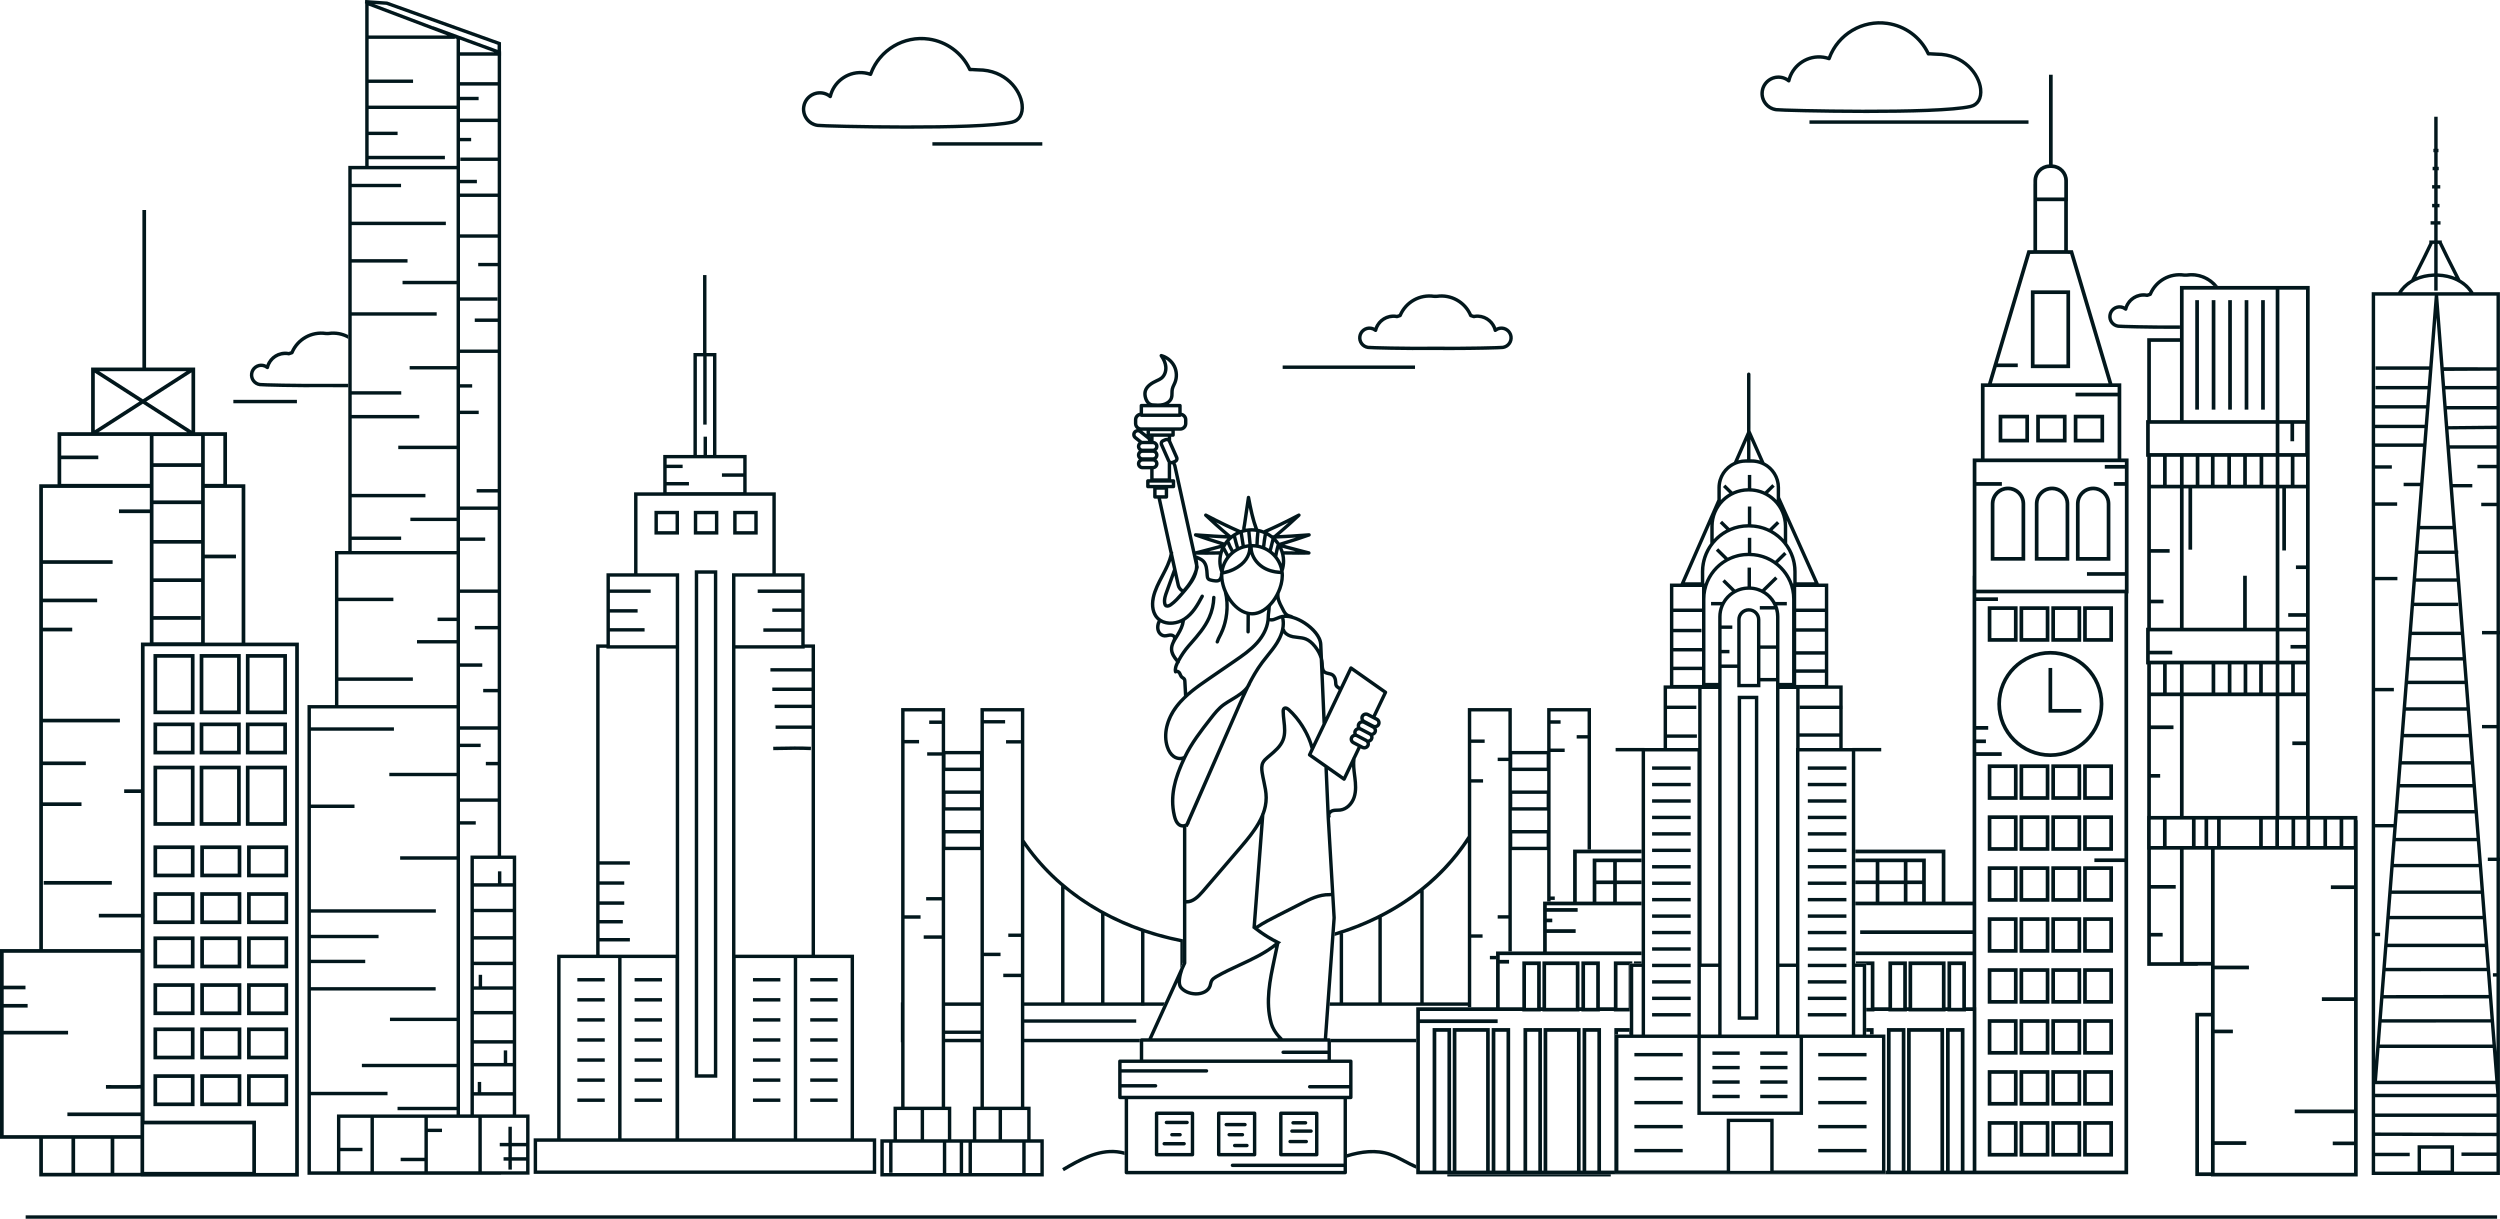 <svg xmlns="http://www.w3.org/2000/svg" id="b" width="676.861" height="329.973" viewBox="0 0 676.861 329.973"><defs><style>.d{fill:none;}.d,.e{stroke-width:0px;}.e{fill:#02171c;}</style></defs><g id="c"><path class="d" d="M376.584,312.128c1.356.476,2.678,1.18,3.957,1.861.98.522,1.94,1.034,2.897,1.44v-33.245h-23.101v4.671h5.389c.257,0,.465.208.465.465v9.816c0,.257-.208.465-.465.465h-1.045v14.862c3.781-1.136,7.977-1.714,11.903-.335Z"></path><rect class="e" x="6.946" y="329.043" width="669.124" height=".93"></rect><path class="e" d="M573.426,88.769c.592.085,7.431.274,14.555.274.744,0,1.484-.007,2.227-.011v-.925c-7.985.043-16.124-.181-16.65-.256-.571-.082-1.075-.382-1.421-.843-.345-.462-.491-1.031-.409-1.601.082-.57.382-1.075.843-1.42.378-.284.826-.432,1.289-.432.104,0,.208.008.309.023.385.056.751.218,1.059.469.124.1.293.132.444.079.153-.052.267-.179.303-.336.517-2.253,2.715-3.761,5.094-3.41.05.015.1.028.152.038.087.017.178.009.261-.023.255-.101.519-.191.797-.263.142-.036.257-.136.313-.271,1.43-3.427,4.989-5.454,8.673-4.923.175.023.741.024.92-.001,2.683-.386,5.305.595,7.083,2.485h1.23c-1.962-2.522-5.161-3.878-8.441-3.406-.1.014-.567.013-.662.001-4.027-.58-7.921,1.584-9.569,5.276-.184.055-.364.116-.54.182-.055-.016-.11-.028-.17-.037-2.553-.371-5.004,1.15-5.861,3.521-.299-.151-.62-.254-.951-.301-1.691-.248-3.254.931-3.496,2.616-.117.816.09,1.63.584,2.29.495.661,1.217,1.089,2.034,1.206Z"></path><path class="e" d="M480.805,30.153c.858.124,12.351.456,24.583.456,11.501,0,23.657-.293,28.23-1.33,2.209-.5,3.392-2.514,3.085-5.253-.456-4.079-4.603-9.823-12.393-9.823-.316,0-.628-.026-.938-.05-.324-.027-.663-.046-.993-.051-2.194-4.454-6.405-7.52-11.323-8.226-6.912-1.001-13.621,2.95-16.125,9.421-.405-.119-.817-.208-1.231-.268-4.283-.615-8.397,2.029-9.671,6.095-.56-.34-1.183-.564-1.832-.657-2.673-.385-5.155,1.476-5.54,4.146-.186,1.294.143,2.583.926,3.629.784,1.047,1.928,1.725,3.222,1.911ZM477.578,24.746c.284-1.973,1.983-3.399,3.92-3.399.187,0,.377.012.567.039.712.102,1.384.399,1.944.86.124.102.295.133.445.081.153-.053.267-.18.303-.337.909-3.967,4.779-6.612,8.81-6.042.504.073,1.006.196,1.492.365.24.087.506-.043.592-.284,2.223-6.303,8.648-10.181,15.272-9.234,4.709.677,8.725,3.659,10.747,7.977.08.172.241.29.449.267.377-.021.768.008,1.18.041.334.026.671.052,1.012.052,7.216,0,11.051,5.261,11.469,8.997.254,2.264-.631,3.849-2.365,4.243-9.377,2.124-50.822,1.098-52.477.861-1.049-.151-1.975-.7-2.609-1.548-.635-.847-.901-1.891-.751-2.939Z"></path><rect class="e" x="489.904" y="32.586" width="59.304" height=".93"></rect><path class="e" d="M370.335,94.521c.696.1,10.021.347,18.295.255,1.235.014,2.493.02,3.743.02,7.13,0,13.969-.19,14.56-.275.816-.117,1.538-.545,2.032-1.206.494-.66.701-1.474.584-2.29-.242-1.684-1.821-2.863-3.495-2.616-.332.047-.653.15-.951.301-.858-2.371-3.318-3.883-5.865-3.521-.048.008-.095.017-.166.037-.176-.067-.355-.127-.54-.182-1.65-3.692-5.546-5.858-9.568-5.277-.101.014-.557.014-.659,0-4.025-.582-7.921,1.584-9.569,5.277-.186.055-.365.116-.54.182-.055-.016-.111-.028-.17-.037-2.551-.371-5.004,1.15-5.861,3.521-.299-.152-.62-.254-.951-.301-.815-.117-1.629.089-2.29.584-.661.494-1.089,1.216-1.206,2.032s.09,1.63.584,2.29c.494.661,1.216,1.089,2.033,1.206ZM368.635,91.158c.082-.57.382-1.075.843-1.42.462-.346,1.03-.49,1.602-.409.385.056.751.218,1.059.469.124.1.294.132.444.079.153-.052.267-.179.303-.336.517-2.255,2.723-3.764,5.092-3.41.051.014.102.028.155.038.086.018.177.01.26-.023.255-.101.52-.191.799-.264.14-.037.255-.137.311-.271,1.43-3.426,4.983-5.449,8.669-4.924.18.027.742.027.924,0,3.664-.525,7.237,1.496,8.669,4.924.056.133.171.234.311.271.28.074.543.163.798.264.082.032.173.04.26.023.053-.009.104-.024.241-.06,2.282-.325,4.49,1.179,5.007,3.433.036.157.151.284.303.337.15.052.319.021.445-.081.306-.25.671-.412,1.058-.468,1.169-.162,2.274.65,2.443,1.829.169,1.177-.651,2.273-1.828,2.443-.561.08-9.733.332-18.173.245-8.425.089-17.604-.165-18.166-.245-.57-.082-1.075-.382-1.42-.843-.345-.462-.491-1.031-.409-1.601Z"></path><rect class="e" x="347.273" y="98.953" width="35.832" height=".93"></rect><path class="e" d="M221.291,34.404c.86.124,12.334.454,24.556.454,11.514,0,23.691-.294,28.26-1.329,2.209-.5,3.392-2.514,3.085-5.253-.457-4.079-4.603-9.823-12.393-9.823-.316,0-.627-.026-.936-.05-.325-.026-.672-.055-.996-.05-2.193-4.454-6.404-7.52-11.323-8.227-6.914-.995-13.62,2.952-16.125,9.422-.402-.119-.815-.208-1.231-.268-4.283-.623-8.397,2.028-9.671,6.095-.56-.34-1.183-.564-1.832-.658-2.669-.387-5.155,1.476-5.54,4.147-.384,2.671,1.476,5.156,4.146,5.54ZM218.065,28.996c.284-1.973,1.984-3.4,3.922-3.4.187,0,.375.012.565.039.711.103,1.383.4,1.944.86.124.102.294.132.445.081.153-.053.267-.18.303-.337.91-3.968,4.779-6.619,8.811-6.041.508.073,1.011.196,1.491.365.24.087.508-.042.593-.284,2.223-6.302,8.638-10.184,15.272-9.235,4.709.678,8.726,3.661,10.747,7.978.08.173.261.284.449.267.377-.023.77.008,1.183.04.333.027.669.052,1.009.052,7.216,0,11.051,5.261,11.469,8.997.254,2.264-.631,3.849-2.365,4.243-9.354,2.119-50.823,1.1-52.479.862-2.163-.311-3.67-2.325-3.359-4.487Z"></path><rect class="e" x="252.44" y="38.503" width="29.761" height=".93"></rect><path class="e" d="M70.295,104.578c.69.1,10.006.344,18.296.255,1.239.014,2.5.02,3.752.02.656,0,1.308-.002,1.954-.005v-.932c-1.868.009-3.803.007-5.706-.012-8.445.084-17.609-.165-18.167-.245-1.178-.17-1.998-1.265-1.829-2.443.082-.57.382-1.075.843-1.42.463-.346,1.028-.49,1.601-.409.387.057.753.219,1.059.469.124.102.294.132.445.081.153-.053.267-.18.303-.337.517-2.254,2.715-3.762,5.1-3.409.047.014.094.026.142.036.089.02.183.012.267-.023.255-.101.518-.191.796-.263.142-.036.257-.136.313-.271,1.431-3.428,4.992-5.451,8.669-4.924.18.027.742.027.924,0,1.862-.268,3.697.124,5.24,1.02v-1.052c-1.618-.817-3.481-1.159-5.372-.887-.101.014-.557.014-.659,0-4.025-.582-7.92,1.584-9.569,5.276-.185.055-.364.116-.54.182-.056-.015-.112-.028-.17-.036-2.553-.371-5.005,1.15-5.861,3.52-.298-.151-.619-.253-.951-.301-.817-.119-1.629.089-2.29.584-.661.494-1.089,1.216-1.206,2.032-.242,1.685.931,3.254,2.616,3.496Z"></path><rect class="e" x="63.179" y="108.253" width="17.211" height=".93"></rect><rect class="e" x="219.365" y="264.801" width="7.421" height=".93"></rect><rect class="e" x="219.365" y="270.234" width="7.421" height=".93"></rect><rect class="e" x="219.365" y="275.669" width="7.421" height=".93"></rect><rect class="e" x="219.365" y="281.103" width="7.421" height=".93"></rect><rect class="e" x="219.365" y="286.537" width="7.421" height=".93"></rect><rect class="e" x="219.365" y="291.971" width="7.421" height=".93"></rect><rect class="e" x="219.365" y="297.405" width="7.421" height=".93"></rect><rect class="e" x="203.863" y="264.801" width="7.421" height=".93"></rect><rect class="e" x="203.863" y="270.234" width="7.421" height=".93"></rect><rect class="e" x="203.863" y="275.669" width="7.421" height=".93"></rect><rect class="e" x="203.863" y="281.103" width="7.421" height=".93"></rect><rect class="e" x="203.863" y="286.537" width="7.421" height=".93"></rect><rect class="e" x="203.863" y="291.971" width="7.421" height=".93"></rect><rect class="e" x="203.863" y="297.405" width="7.421" height=".93"></rect><rect class="e" x="171.816" y="264.801" width="7.42" height=".93"></rect><rect class="e" x="171.816" y="270.234" width="7.42" height=".93"></rect><rect class="e" x="171.816" y="275.669" width="7.42" height=".93"></rect><rect class="e" x="171.816" y="281.103" width="7.42" height=".93"></rect><rect class="e" x="171.816" y="286.537" width="7.42" height=".93"></rect><rect class="e" x="171.816" y="291.971" width="7.42" height=".93"></rect><rect class="e" x="171.816" y="297.405" width="7.42" height=".93"></rect><rect class="e" x="156.313" y="264.801" width="7.421" height=".93"></rect><rect class="e" x="156.313" y="270.234" width="7.421" height=".93"></rect><rect class="e" x="156.313" y="275.669" width="7.421" height=".93"></rect><rect class="e" x="156.313" y="281.103" width="7.421" height=".93"></rect><rect class="e" x="156.313" y="286.537" width="7.421" height=".93"></rect><rect class="e" x="156.313" y="291.971" width="7.421" height=".93"></rect><rect class="e" x="156.313" y="297.405" width="7.421" height=".93"></rect><path class="e" d="M177.188,144.737h6.644v-6.433h-6.644v6.433ZM178.118,139.234h4.784v4.573h-4.784v-4.573Z"></path><path class="e" d="M194.49,138.305h-6.644v6.433h6.644v-6.433ZM193.56,143.808h-4.784v-4.573h4.784v4.573Z"></path><path class="e" d="M205.147,138.305h-6.643v6.433h6.643v-6.433ZM204.218,143.808h-4.783v-4.573h4.783v4.573Z"></path><path class="e" d="M188.101,291.782h6.104v-137.375h-6.104v137.375ZM189.031,155.337h4.244v135.516h-4.244v-135.516Z"></path><path class="e" d="M219.529,203.106l.043-.93c-2.473-.113-5.915-.113-10.235,0l.023.93c4.302-.114,7.723-.114,10.169,0Z"></path><path class="e" d="M161.406,317.821h75.821v-9.621h-6.005v-49.736h-10.562v-84.003h-2.791v-19.259h-7.827v-21.904h-7.891v-10.132h-8.183v-27.602h-2.696v-21.091h-.93v21.091h-2.597v27.602h-8.183v10.132h-7.891v21.904h-7.474v19.259h-2.791v84.003h-10.562v49.736h-6.359v9.621h16.921ZM230.293,259.394v48.807h-31.11v-48.807h15.721v48.799h.93v-48.799h14.459ZM217.87,175.614v-.223h1.861v5.498h-11.147v.93h11.147v4.329h-10.638v.93h10.638v3.703h-10v.93h10v4.705h-9.74v.93h9.74v61.119h-20.612v-82.851h18.751ZM216.94,156.133v3.469h-11.8v.93h11.8v4.204h-7.847v.93h7.847v4.454h-10.27v.93h10.27v3.635h-17.821v-18.552h17.821ZM188.676,96.493h1.715v18.474h.93v-18.474h1.719v26.673h-1.626v-4.944h-.93v4.944h-1.808v-26.673ZM180.494,131.435h6.035v-.93h-6.035v-3.771h4.322v-.93h-4.322v-1.708h20.729v4.059h-5.762v.93h5.762v4.155h-20.729v-1.805ZM172.603,134.228h36.51v20.975h-10.924v152.998h-14.309v-152.999h-11.277v-20.974ZM165.13,170.991h9.388v-.93h-9.388v-4.204h7.5v-.93h-7.5v-4.405h11.039v-.93h-11.039v-3.46h17.821v18.552h-17.821v-3.693ZM162.339,254.891h8.198v-.93h-8.198v-3.938h6.291v-.93h-6.291v-4.125h6.673v-.93h-6.673v-4.499h6.673v-.93h-6.673v-4.499h8.198v-.93h-8.198v-57.791h1.861v.223h18.751v82.851h-20.612v-3.572ZM151.777,259.394h15.577v48.799h.93v-48.799h14.603v48.807h-31.11v-48.807ZM145.417,309.13h90.881v7.762h-90.881v-7.762Z"></path><path class="e" d="M94.297,91.765v57.414h-3.609v41.707h-7.438v127.178h52.42v-.027h7.697v-16.31h-3.613v-70.103h-4.083V15.087h.012v-.93h-.012v-.313l-.023-.008v-2.375L104.846.413l-5.986-.413-.061.928.079.005v43.978h-4.581v46.854ZM142.44,309.433h-3.861v-4.383h-.929v4.383h-2.343v.93h2.343v2.95h-1.312v.929h1.312v2.417h.93v-2.417h3.859v2.864h-11.993v-14.451h11.994v6.778ZM142.438,310.363v2.95h-3.859v-2.95h3.859ZM84.18,296.529h20.741v-.93h-20.741v-27.412h33.775v-.93h-33.775v-6.493h14.703v-.93h-14.703v-5.818h18.312v-.93h-18.312v-5.987h33.825v-.929h-33.825v-27.413h11.801v-.93h-11.801v-19.989h22.476v-.929h-22.476v-5.092h39.431v17.407h-18.207v.93h18.207v21.677h-15.278v.929h15.278v42.765h-18.031v.93h18.031v11.554h-25.634v.93h25.634v10.712h-15.98v.93h15.98v1.148h-32.383v15.405h-7.048v-20.605ZM91.618,184.34h20.162v-.93h-20.162v-20.664h14.886v-.93h-14.886v-11.708h31.993v17.106h-5.142v.93h5.142v5.144h-10.712v.93h10.712v16.668h-31.993v-6.546ZM99.808,42.188v-5.613h7.838v-.93h-7.838v-6.128h23.803v15.395h-23.803v-1.795h20.646v-.929h-20.646ZM99.808,21.53v-11.003h23.338v-.164l.465.176v18.048h-23.803v-6.127h12.024v-.93h-12.024ZM99.808,9.598V1.525l21.317,8.073h-21.317ZM124.541,222.331v-5.245h10.2v14.537h-7.364v70.103h-2.836v-78.465h4.272v-.93h-4.272ZM124.541,201.334v-3.763h10.2v8.704h-3.203v.93h3.203v8.951h-10.2v-13.892h5.598v-.93h-5.598ZM124.541,179.599v-19.078h10.2v8.95h-6.186v.93h6.186v16.114h-3.923v.93h3.923v9.197h-10.2v-16.113h6.031v-.93h-6.031ZM124.541,145.512v-7.469h10.2v21.548h-10.2v-13.149h6.821v-.93h-6.821ZM124.541,111.177v-6.233h3.295v-.93h-3.295v-8.456h10.2v36.862h-5.689v.93h5.689v3.764h-10.2v-25.007h5.069v-.93h-5.069ZM124.541,80.5v-16.127h10.2v6.789h-5.271v.929h5.271v14.138h-6.204v.93h6.204v7.469h-10.2v-13.198h10.128v-.93h-10.128ZM124.541,48.685v-10.433h3.018v-.93h-3.018v-4.272h10.2v9.592h-10.11v.93h10.11v8.821h-10.2v-2.778h4.576v-.93h-4.576ZM124.541,26.206v-3.036h10.2v8.949h-10.2v-4.983h5.042v-.93h-5.042ZM134.741,15.087v7.153h-10.2v-7.153h10.2ZM124.541,14.157v-3.404l9.279,3.404h-9.279ZM130.277,295.693v-2.767h-.93v2.767h-1.041v-6.975h10.518v6.975h-8.547ZM138.824,296.622v5.104h-10.518v-5.104h10.518ZM137.321,287.788v-3.39h-.93v3.39h-8.085v-5.245h10.518v5.245h-1.503ZM128.306,281.613v-6.975h10.518v6.975h-10.518ZM128.306,273.709v-5.74h10.518v5.74h-10.518ZM130.529,267.039v-3.12h-.93v3.12h-1.293v-5.739h10.518v5.739h-8.295ZM128.306,260.37v-5.986h10.518v5.986h-10.518ZM128.306,253.454v-6.48h10.518v6.48h-10.518ZM128.306,246.044v-5.986h10.518v5.986h-10.518ZM135.741,239.128v-3.218h-.93v3.218h-6.505v-6.575h10.518v6.575h-3.083ZM134.741,53.321v10.122h-10.2v-10.122s10.2,0,10.2 0ZM127.376,302.655h2.139v14.452h-13.674v-10.604h3.826v-.93h-3.826v-2.918h11.535ZM114.912,314.385v2.722h-13.675v-14.451h13.675v10.799h-6.438v.93h6.438ZM92.158,310.76v-8.104h8.149v14.451h-8.149v-5.417h5.977v-.93h-5.977ZM134.718,13.496l-17.467-6.408v.048l-15.955-6.043,3.297.218,30.125,10.805v1.38ZM95.227,84.54v-13.446h15.108v-.93h-15.108v-9.211h25.486v-.93h-25.486v-9.336h13.355v-.93h-13.355v-3.917h28.384v30.187h-14.624v.93h14.624v22.146h-12.697v.93h12.697v20.634h-15.781v.93h15.781v18.553h-12.507v.93h12.507v8.099h-28.384v-2.991h13.38v-.93h-13.38v-10.608h19.957v-.93h-19.957v-20.444h18.292v-.93h-18.292v-5.502h13.409v-.93h-13.409v-20.444h23.007v-.93h-23.007Z"></path><path class="e" d="M10.622,318.524h27.531v.04h42.763v-144.592h-14.496v-42.868h-4.956v-14.086h-8.627v-17.516h-13.287v-42.64h-1v42.64h-13.884v17.516h-9.088v14.086h-4.956v125.855H0v51.371h10.622v10.194ZM1,280.076h17.429v-1H1v-6.272h6.482v-1H1v-3.945h5.9v-1H1v-8.899h37.042v35.757c-.398.05-.806.055-1.24.052l-8.118-.003v1h7.743l.364.003c.124.001.249.002.375.002.288,0,.581-.016.876-.046v6.459h-19.799v1h19.799v1.232h-.01v3.914H1v-27.254ZM11.622,218.225h10.441v-1h-10.441v-10.066h11.618v-1h-11.618v-10.568h20.842v-1H11.622v-23.647h7.933v-1h-7.933v-6.88h14.679v-1h-14.679v-9.395h18.87v-1H11.622v-19.565h28.939v5.816h-8.349v1h8.349v35.052h-2.408v39.731h-4.534v1h4.534v32.7h-11.396v1h11.396v8.555H11.622v-38.733ZM16.578,124.334h10.033v-1h-10.033v-5.316h23.983v12.988h-23.983v-6.672ZM11.622,317.524v-9.194h7.721v9.194h-7.721ZM20.343,317.524v-9.194h9.608v9.194h-9.608ZM38.032,317.524h-7.081v-9.194h7.081v9.194ZM68.305,317.268h-29.273v-12.852h29.273v12.852ZM79.916,317.564h-10.61v-14.148h-30.153v-55.012h.011v-1h-.011v-72.432h40.763v142.592ZM50.683,117.018h-23.996l11.998-7.721,11.998,7.721ZM39.609,108.702l12.228-7.869v15.738l-12.228-7.869ZM41.562,146.196v-9.711h12.886v9.711h-12.886ZM54.448,147.196v9.38h-12.886v-9.38h12.886ZM41.562,135.485v-9.067h12.886v9.067h-12.886ZM41.562,167.8h12.799v-1h-12.799v-9.225h12.886v16.319h-12.886v-6.094ZM65.42,173.972h-9.973v-22.812h8.443v-1h-8.443v-18.056h9.973v41.868ZM55.447,131.006v-12.988h5.017v12.988h-5.017ZM54.447,125.417h-12.885v-7.359h12.885v7.359ZM38.685,108.107l-11.817-7.605h23.634l-11.817,7.605ZM25.666,100.919l12.094,7.783-12.094,7.783v-15.566Z"></path><path class="e" d="M52.675,228.883h-11.125v8.64h11.125v-8.64ZM51.675,236.523h-9.125v-6.64h9.125v6.64Z"></path><path class="e" d="M54.218,237.523h11.126v-8.64h-11.126v8.64ZM55.218,229.883h9.126v6.64h-9.126v-6.64Z"></path><path class="e" d="M66.887,237.523h11.126v-8.64h-11.126v8.64ZM67.887,229.883h9.126v6.64h-9.126v-6.64Z"></path><path class="e" d="M52.675,241.551h-11.125v8.641h11.125v-8.641ZM51.675,249.192h-9.125v-6.641h9.125v6.641Z"></path><path class="e" d="M54.218,250.192h11.126v-8.641h-11.126v8.641ZM55.218,242.551h9.126v6.641h-9.126v-6.641Z"></path><path class="e" d="M66.887,250.192h11.126v-8.641h-11.126v8.641ZM67.887,242.551h9.126v6.641h-9.126v-6.641Z"></path><path class="e" d="M52.675,253.529h-11.125v8.641h11.125v-8.641ZM51.675,261.169h-9.125v-6.641h9.125v6.641Z"></path><path class="e" d="M54.218,262.169h11.126v-8.641h-11.126v8.641ZM55.218,254.529h9.126v6.641h-9.126v-6.641Z"></path><path class="e" d="M66.887,262.169h11.126v-8.641h-11.126v8.641ZM67.887,254.529h9.126v6.641h-9.126v-6.641Z"></path><path class="e" d="M52.675,266.198h-11.125v8.64h11.125v-8.64ZM51.675,273.837h-9.125v-6.64h9.125v6.64Z"></path><path class="e" d="M54.218,274.837h11.126v-8.64h-11.126v8.64ZM55.218,267.198h9.126v6.64h-9.126v-6.64Z"></path><path class="e" d="M66.887,274.837h11.126v-8.64h-11.126v8.64ZM67.887,267.198h9.126v6.64h-9.126v-6.64Z"></path><path class="e" d="M52.675,278.174h-11.125v8.641h11.125v-8.641ZM51.675,285.815h-9.125v-6.641h9.125v6.641Z"></path><path class="e" d="M54.218,286.815h11.126v-8.641h-11.126v8.641ZM55.218,279.174h9.126v6.641h-9.126v-6.641Z"></path><path class="e" d="M66.887,286.815h11.126v-8.641h-11.126v8.641ZM67.887,279.174h9.126v6.641h-9.126v-6.641Z"></path><path class="e" d="M52.675,290.843h-11.125v8.641h11.125v-8.641ZM51.675,298.484h-9.125v-6.641h9.125v6.641Z"></path><path class="e" d="M54.218,299.484h11.126v-8.641h-11.126v8.641ZM55.218,291.843h9.126v6.641h-9.126v-6.641Z"></path><path class="e" d="M66.887,299.484h11.126v-8.641h-11.126v8.641ZM67.887,291.843h9.126v6.641h-9.126v-6.641Z"></path><path class="e" d="M52.675,177.08h-11.125v16.28h11.125v-16.28ZM51.675,192.361h-9.125v-14.28h9.125v14.28Z"></path><path class="e" d="M65.185,177.08h-11.126v16.28h11.126v-16.28ZM64.185,192.361h-9.126v-14.28h9.126v14.28Z"></path><path class="e" d="M77.694,177.08h-11.126v16.28h11.126v-16.28ZM76.693,192.361h-9.126v-14.28h9.126v14.28Z"></path><path class="e" d="M52.675,207.301h-11.125v16.28h11.125v-16.28ZM51.675,222.581h-9.125v-14.28h9.125v14.28Z"></path><path class="e" d="M65.185,207.301h-11.126v16.28h11.126v-16.28ZM64.185,222.581h-9.126v-14.28h9.126v14.28Z"></path><path class="e" d="M77.694,207.301h-11.126v16.28h11.126v-16.28ZM76.693,222.581h-9.126v-14.28h9.126v14.28Z"></path><path class="e" d="M52.675,195.616h-11.125v8.641h11.125v-8.641ZM51.675,203.256h-9.125v-6.641h9.125v6.641Z"></path><path class="e" d="M65.185,195.616h-11.126v8.641h11.126v-8.641ZM64.185,203.256h-9.126v-6.641h9.126v6.641Z"></path><path class="e" d="M77.694,195.616h-11.126v8.641h11.126v-8.641ZM76.693,203.256h-9.126v-6.641h9.126v6.641Z"></path><rect class="e" x="11.835" y="238.518" width="18.443" height="1"></rect><path class="e" d="M383.438,281.254h-23.23c.079.083.129.195.129.319v.611h23.101v-.93Z"></path><polygon class="e" points="391.85 317.933 391.85 318.519 413.331 318.519 414.624 318.519 436.106 318.519 436.106 317.933 391.85 317.933"></polygon><rect class="e" x="403.379" y="258.799" width="1.666" height=".93"></rect><path class="e" d="M308.587,281.573c0-.124.05-.236.129-.319h-31.387v-4.349h30.297v-.93h-30.297v-3.652h31.599v.016h.93v-.016h5.082l.423-.93h-5.506v-18.89c3.118,1.05,6.362,1.92,9.724,2.593v7.01c.012-.035.025-.072.034-.097l.017.006.635-1.395v-6.328c-18.672-3.621-33.789-13.292-42.938-26.906v-35.684h-11.869v11.602h-9.567v-11.602h-11.915v79.692h-.07v10.79h.069v17.439h-2.059v8.83h-3.568v10.066h44.256v-10.066h-3.569v-8.83h-1.709v-17.439h31.259v-.611ZM239.28,309.383h1.441v8.146h.93v-8.146h13.615v8.207h-15.986v-8.207ZM242.848,300.553h6.41v7.9h-6.41v-7.9ZM271.294,308.453v-7.9h6.814v7.9h-6.814ZM276.768,309.383v8.207h-13.616v-8.207h13.616ZM266.389,258.864h4.501v-.93h-4.501v-62.057h5.739v-.93h-5.739v-2.316h10.01v7.751h-4.019v.93h4.019v51.435h-3.413v.93h3.413v9.938h-4.773v.93h4.773v35.078h-10.01v-40.759ZM270.365,300.553v7.9h-6.034v-7.9h6.034ZM265.459,219.468v5.254h-9.567v-5.254h9.567ZM256.01,218.538v-3.595h9.309v3.595h-9.309ZM265.319,225.652v3.595h-9.309v-3.595h9.309ZM265.459,230.177v41.217h-9.567v-41.217h9.567ZM265.459,272.324v6.678h-9.567v-6.678h9.567ZM265.459,279.932v1.323h-9.567v-1.323h9.567ZM265.459,214.013h-9.567v-5.254h9.567v5.254ZM265.319,207.829h-9.309v-3.595h9.309v3.595ZM255.892,282.184h9.567v17.439h-2.059v8.83h-5.844v-8.83h-1.664v-17.439ZM256.627,300.553v7.9h-6.438v-7.9h6.438ZM244.907,248.737h4.331v-.93h-4.331v-46.543h3.927v-.93h-3.927v-7.703h10.056v2.436h-3.392v.93h3.392v7.671h-3.939v.93h3.939v38.27h-4.216v.93h4.216v9.444h-4.876v.93h4.876v45.452h-10.056v-50.887ZM256.196,309.383h3.636v8.207h-3.636v-8.207ZM260.761,309.383h1.461v8.207h-1.461v-8.207ZM281.677,317.59h-3.979v-8.207h3.979v8.207ZM287.277,239.943v31.451h-9.948v-42.384c2.838,4.017,6.192,7.68,10.01,10.933h-.062ZM298.102,271.394h-9.895v-30.727c3.032,2.49,6.34,4.726,9.895,6.686v24.041ZM308.928,271.394h-9.896v-23.533c3.124,1.66,6.423,3.119,9.896,4.338v19.195Z"></path><path class="e" d="M361.315,253.409c.465-.136.933-.268,1.393-.413v18.399h-2.685l-.067.928h37.449v.395h.928v-18.822h3.064v-.93h-3.064v-41.073h3.197v-.93h-3.197v-9.83h3.631v-.93h-3.631v-7.57h10.056v12.495h-2.898v.93h2.898v41.722h-2.898v.93h2.898v8.886h.93v-27.419h9.568v13.932h.93v-.457h1.131v-.93h-1.131v-39.128h3.814v-.93h-3.814v-6.719h2.706v-.93h-2.706v-2.385h10.009v6.403h-2.946v.93h2.946v30.069h.93v-38.33h-11.869v11.602h-9.568v-11.602h-11.915v34.637c-7.838,12.235-20.403,21.417-36.019,26.086l-.071.984ZM373.189,271.394h-9.552v-18.627h-.232c3.42-1.11,6.686-2.435,9.784-3.964v22.591ZM384.53,271.394h-10.411v-23.044c3.738-1.914,7.215-4.132,10.411-6.613v29.657ZM397.405,271.394h-11.945v-30.392c4.654-3.756,8.672-8.095,11.945-12.932v43.324ZM418.747,204.234v3.595h-9.309v-3.595h9.309ZM418.747,229.247h-9.309v-3.595h9.309v3.595ZM418.888,224.722h-9.568v-5.254h9.568v5.254ZM409.438,218.538v-3.595h9.309v3.595h-9.309ZM418.888,214.013h-9.568v-5.254h9.568v5.254Z"></path><path class="e" d="M380.541,313.989c-1.279-.681-2.601-1.385-3.957-1.861-3.926-1.38-8.122-.801-11.903.335v.972c3.7-1.143,7.811-1.76,11.596-.431,1.29.453,2.58,1.141,3.828,1.805,1.092.582,2.2,1.17,3.333,1.619v-.999c-.957-.407-1.917-.918-2.897-1.44Z"></path><path class="e" d="M302.489,311.379c-5.599-.613-10.984,2.58-14.923,4.906l.473.801c4.962-2.928,9.472-5.311,14.351-4.783.706.076,1.407.222,2.103.407v-.965c-.66-.166-1.328-.293-2.004-.366Z"></path><path class="e" d="M320.267,260.62l-.635,1.395-.017-.006c-.009.025-.022.062-.034.097-.011.031-.021.06-.031.088l-4.187,9.199-.423.93-3.998,8.785h-1.89c-.133,0-.251.057-.336.146-.079.083-.129.195-.129.319v5.282h-5.388c-.257,0-.465.208-.465.465v9.816c0,.257.208.465.465.465h1.294v19.87c0,.257.208.465.465.465h59.258c.257,0,.465-.208.465-.465v-19.87h1.045c.257,0,.465-.208.465-.465v-9.816c0-.257-.208-.465-.465-.465h-5.389v-5.282c0-.124-.05-.236-.129-.319-.085-.089-.203-.146-.336-.146h-.546l.631-8.785.067-.928,1.291-17.986.071-.984.282-3.921-1.588-27.092c.172-.129.243-.357.149-.56-.017-.038-.07-.152.015-.345.108-.244.385-.477.671-.566.349-.108.739-.115,1.151-.123.284-.005.567-.011.848-.045,1.842-.229,3.47-1.71,4.148-3.772.604-1.832.433-3.798.225-5.497l-.078-.615c-.186-1.467-.371-2.981-.179-4.431l1.354-2.837.265.139c.23.12.477.178.723.178.553,0,1.088-.292,1.367-.805.182-.337.225-.72.132-1.087.346-.124.652-.358.839-.701.191-.354.233-.76.121-1.145.339-.126.64-.356.825-.695.194-.359.236-.772.117-1.162-.021-.07-.071-.123-.101-.188.395-.107.747-.366.956-.749.194-.359.236-.772.117-1.162-.119-.395-.388-.717-.756-.91l-.521-.273,3.06-6.414c.105-.207.04-.453-.145-.582l-9.347-6.578c-.111-.078-.253-.105-.386-.07-.132.035-.242.126-.302.25l-2.517,5.276c-.054-.038-.108-.076-.161-.112-.202-.138-.393-.268-.476-.419-.079-.145-.086-.362-.094-.595l-.003-.107c-.044-1.137-.459-1.998-1.168-2.426-.359-.218-.765-.304-1.122-.38-.359-.076-.697-.148-.922-.333-.398-.329-.421-.97-.444-1.648l-.017-.385c-.024-.433-.1-.872-.215-1.314l-.165-3.794c-.104-2.389-2.423-4.734-4.559-6.135-.978-.64-2.165-1.227-3.37-1.58l.015-.022c-.265-.175-.554-.257-.81-.328-.145-.041-.29-.08-.425-.142-.49-.224-.81-.776-1.008-1.174-.127-.253-.256-.498-.382-.739-.645-1.228-1.201-2.289-1.048-3.613.743-1.587,1.179-3.304,1.179-4.908,0-.396-.037-.784-.091-1.166.278-.855.431-1.765.431-2.71,0-.599-.063-1.184-.178-1.751,1.223.027,2.468.042,3.677.042,1.008,0,1.988-.01,2.903-.029.232-.005.425-.181.452-.411.026-.23-.121-.446-.346-.504l-1.633-.418c-1.641-.419-3.402-.87-5.091-1.34,2.319-.708,4.752-1.508,6.814-2.244.219-.078.347-.306.299-.532-.047-.228-.247-.376-.487-.369l-1.672.118c-2.048.148-4.276.305-6.356.387,1.924-1.638,3.821-3.326,5.635-5.049.168-.159.192-.419.058-.607-.135-.188-.39-.248-.594-.142-3.492,1.829-6.579,3.322-9.173,4.439-.051.022-.092.055-.131.09-.49-.186-.998-.336-1.525-.437-.985-2.633-1.542-5.323-2.152-8.55-.042-.221-.234-.379-.457-.379h-.01c-.227.005-.417.173-.45.398l-1.096,7.445c-.02.13-.047.255-.072.374-.065.307-.132.623-.051.911-.165.048-.325.104-.486.16-.007-.003-.011-.009-.017-.012-2.59-1.115-5.677-2.608-9.172-4.439-.205-.108-.459-.048-.594.142-.135.188-.11.448.058.607,1.81,1.72,3.704,3.405,5.625,5.04-2.075-.082-4.301-.23-6.344-.377l-1.675-.119c-.234-.024-.44.142-.487.369-.048.227.08.454.299.532,2.061.736,4.495,1.536,6.814,2.244-1.692.471-3.457.923-5.101,1.342l-1.623.416h-.001l-5.083-23.168c-.057-.261-.16-.499-.281-.724l.063-.027c.317-.134.561-.383.686-.701.125-.314.118-.658-.018-.97l-1.927-4.356v-1.047h.525c.257,0,.465-.208.465-.465v-1.174h1.462c1.08,0,1.958-.878,1.958-1.958v-1.016c0-.941-.666-1.727-1.552-1.914v-1.928c0-.257-.208-.465-.465-.465h-3.018c.537-.384.949-.874,1.143-1.45.167-.496.173-.992.179-1.473.004-.349.008-.679.073-.984.076-.358.242-.706.417-1.074.096-.2.19-.4.273-.604.628-1.547.552-3.359-.203-4.848-.755-1.487-2.178-2.637-3.808-3.075-.189-.049-.39.021-.501.182-.112.159-.113.372-.002.533.7,1.008,1.087,1.975,1.151,2.875.075,1.055-.324,2.056-1.042,2.613-.309.239-.68.409-1.073.589l-.128.059c-1.215.559-2.88,1.49-3.312,3.127-.26.982.01,2.34.642,3.229.081.113.171.207.26.303h-1.51c-.257,0-.465.208-.465.465v1.928c-.885.188-1.552.974-1.552,1.914v1.017c0,.612.288,1.153.73,1.512-.326.073-.631.243-.859.517-.262.317-.382.716-.34,1.122.043.408.245.774.567,1.032l1.161.924c-.281.277-.456.661-.456,1.086,0,.472.221.89.559,1.171-.338.281-.559.698-.559,1.171s.221.89.559,1.171c-.338.281-.559.699-.559,1.171,0,.842.686,1.527,1.527,1.527h2.079v2.667h-.632c-.257,0-.465.208-.465.465v1.528c0,.257.208.465.465.465h1.44v2.342c0,.257.208.465.465.465h.711l3.27,14.905c-.4,2.034-1.367,3.884-2.395,5.834-.991,1.881-2.018,3.826-2.469,5.946-.514,2.411-.063,4.581,1.234,5.954.131.138.268.266.412.384-.29.546-.454,1.159-.456,1.773-.004.686.181,1.311.534,1.807.411.578,1.052.952,1.715,1.001.366.025.706-.045,1.032-.113.161-.034.322-.068.485-.087.318-.033.691.033.793.237.083.166.009.441-.228.842-.034.057-.053.119-.06.181-.334.688-.565,1.412-.527,2.208.062,1.294.812,2.363,1.641,3.342-.411.831-.784,1.804-.54,2.785.041.164.161.297.324.341.161.041.331-.001.448-.124.058,0,.255.078.349.232.07.116.123.244.178.371.116.275.249.587.518.836.103.097.223.176.343.254.104.066.201.13.247.191.08.107.088.329.095.508.025.694.066,1.326.107,1.959.038.587.074,1.178.1,1.817-.839.799-1.634,1.647-2.346,2.578-2.752,3.599-3.722,7.843-2.594,11.354.411,1.28,1.045,2.238,1.884,2.846.611.442,1.343.669,2.043.669.125,0,.242-.032.364-.047-2.099,4.611-3.713,9.633-2.385,15.206.228.955.615,2.131,1.601,2.758.332.211.742.319,1.156.319.003,0,.006-.001.009-.001v36.545ZM319.607,222.969c-.699-.444-.997-1.355-1.195-2.188-1.349-5.663.522-10.798,2.745-15.505,1.782-3.776,4.415-7.151,6.961-10.415,1.044-1.338,2.123-2.722,3.508-3.718.616-.444,1.313-.863,2.052-1.308.876-.527,1.765-1.063,2.563-1.662-.488,1.069-.958,2.141-1.424,3.203l-13.84,31.562c-.049.034-.099.061-.146.084-.382.181-.895.157-1.224-.053ZM318.031,204.414c-.675-.488-1.194-1.288-1.544-2.377-1.034-3.22-.119-7.147,2.447-10.504,2.353-3.078,5.631-5.328,8.801-7.505l6.752-4.638c2.161-1.485,4.396-3.021,6.195-5.03,1.708-1.909,2.763-4.055,3.061-6.152.146.051.305.085.488.087.545.023,1.083-.212,1.498-.385.338-.14.641-.258.984-.39.064-.025.139-.035.206-.055l-.079.116c.004.004.046.046.079.273.336,2.267-.666,4.481-1.565,5.939-.73,1.185-1.631,2.302-2.501,3.382-.498.617-.996,1.235-1.47,1.871-1.559,2.092-2.838,4.355-3.982,6.671-.924,1.347-2.587,2.348-4.204,3.321-.755.454-1.468.884-2.115,1.35-1.493,1.074-2.613,2.511-3.697,3.9-2.535,3.249-5.15,6.61-6.974,10.401-.686.359-1.639.263-2.38-.275ZM318.731,181.298c-.014-.002-.028-.003-.042-.004.018-.552.257-1.129.514-1.65.035-.018.071-.034.102-.061.12-.106.165-.26.146-.408.753-1.427,1.665-2.774,2.731-4.002l.611-.699c1.868-2.134,3.801-4.34,5.01-7.051.788-1.766,1.236-3.717,1.298-5.643.008-.257-.193-.472-.45-.479-.264-.008-.472.193-.479.45-.058,1.807-.479,3.637-1.218,5.293-1.152,2.583-2.953,4.64-4.86,6.817l-.612.702c-1.012,1.163-1.889,2.432-2.632,3.771-.624-.772-1.144-1.597-1.186-2.501-.053-1.083.564-2.073,1.217-3.121.167-.267.333-.533.486-.8.695-1.203,1.246-2.25,1.482-3.837.002-.011-.003-.021-.002-.032.035-.022.076-.038.11-.061,2.276-1.501,3.642-3.854,4.952-6.336.12-.227.033-.508-.194-.628-.228-.122-.509-.033-.628.194-1.252,2.371-2.549,4.613-4.642,5.992-1.753,1.155-4.34,1.506-6.087.341-.011-.009-.017-.022-.03-.031-.005-.004-.011-.004-.016-.007-.213-.147-.42-.307-.604-.502-1.541-1.63-1.213-4.125-1-5.122.424-1.994,1.419-3.881,2.382-5.706.733-1.391,1.478-2.816,2-4.318l.496,2.259c-.368.999-.705,1.943-1.038,2.883-.346.973-.692,1.946-1.077,2.986-.369.999-.83,2.242-.581,3.493.043.219.13.538.383.777.208.197.475.294.772.294.369,0,.785-.149,1.2-.444,1.203-.853,2.161-1.956,3.088-3.023,1.255-1.445,2.554-2.94,3.398-4.727.286-.604.479-1.234.597-1.872.085-.269.164-.54.231-.811.018-.069.019-.142.003-.211l-.111-.507c-.012-.486-.074-.967-.185-1.438.463.208.921.451,1.191.739.741.788.821,2.018.899,3.205l.025.382c.022.297.063.849.447,1.232.238.234.545.342.811.415.433.12.88.2,1.328.236.111.01.23.018.353.018.22,0,.454-.023.688-.102.157-.052.304-.148.441-.267.159.986.454,1.983.867,2.941.897,3.56.434,7.833-1.214,11.16l-.229.451c-.28.544-.569,1.106-.751,1.723-.072.246.068.505.315.577.044.013.088.018.131.018.201,0,.387-.131.446-.334.156-.53.413-1.03.686-1.559l.236-.465c1.358-2.744,1.944-6.092,1.691-9.222,1.272,1.825,2.968,3.25,4.851,3.761l-.03,4.625c-.002.257.205.466.462.468h.003c.256,0,.463-.206.465-.462l.029-4.461c.188.02.376.045.566.045,1.48,0,2.892-.603,4.131-1.58-.02.205-.048.414-.077.63-.057.43-.116.873-.116,1.322-.004,2.232-1.042,4.618-2.921,6.719-1.724,1.927-3.912,3.43-6.029,4.883l-6.752,4.639c-1.96,1.346-3.958,2.723-5.775,4.311-.02-.357-.04-.712-.063-1.06-.04-.623-.08-1.247-.105-1.933-.01-.276-.025-.692-.28-1.032-.147-.187-.337-.31-.489-.407-.073-.048-.148-.094-.213-.153-.124-.115-.204-.303-.296-.52-.072-.168-.145-.337-.239-.49-.218-.359-.627-.63-1.018-.673ZM314.28,171.071c-.236-.332-.365-.78-.362-1.263.002-.434.107-.87.301-1.263.818.44,1.751.643,2.699.643.985,0,1.978-.226,2.878-.604-.225.971-.6,1.764-1.235,2.864-.111.192-.231.384-.35.576-.386-.467-1.05-.6-1.564-.538-.191.021-.381.061-.57.101-.275.059-.544.112-.773.096-.384-.028-.775-.263-1.024-.612ZM311.241,130.672h6.005v.599h-6.005v-.599ZM310.521,106.054c.332-1.257,1.758-2.04,2.802-2.521l.126-.058c.425-.194.863-.395,1.257-.7.96-.745,1.496-2.054,1.4-3.414-.049-.686-.248-1.393-.595-2.115.849.492,1.558,1.222,1.996,2.087.636,1.253.699,2.777.172,4.078-.076.188-.164.371-.252.555-.19.4-.387.814-.487,1.279-.085.396-.089.789-.094,1.168-.005.427-.01.83-.129,1.187-.276.82-1.14,1.308-1.855,1.49-.891.227-1.859.154-2.8.082-.397-.03-.746-.255-1.039-.667-.478-.672-.693-1.726-.502-2.451ZM319.007,110.277v1.681h-9.528v-1.681h9.528ZM319.472,112.887c.155,0,.286-.081.37-.198.413.134.717.508.717.965v1.017c0,.567-.461,1.028-1.028,1.028h-10.575c-.567,0-1.028-.461-1.028-1.028v-1.017h-.001c0-.457.304-.832.717-.965.084.117.215.198.37.198h10.458ZM312.141,120.267c.329,0,.598.269.598.598,0,.329-.268.598-.598.598h-2.813c-.329,0-.598-.268-.598-.598,0-.33.269-.598.598-.598h2.813ZM311.274,118.268h.134v.13c-.04-.047-.088-.088-.134-.13ZM309.329,122.609h2.813c.329,0,.598.268.598.598,0,.329-.268.598-.598.598h-2.813c-.329,0-.598-.269-.598-.598-0-.33.269-.598.598-.598ZM313.11,124.377c.338-.281.559-.698.559-1.171,0-.472-.22-.89-.559-1.171.338-.281.559-.699.559-1.171,0-.775-.582-1.41-1.331-1.507v-1.089h3.811v.294c-.252-.054-.517-.055-.771.054l-.658.28c-.317.136-.56.386-.686.703-.124.316-.117.659.02.969l1.945,4.399c.039.088.095.162.15.236v4.294h-3.811v-2.442c.748-.097,1.331-.732,1.331-1.507,0-.472-.22-.89-.559-1.171ZM314.903,120.191c-.035-.08-.037-.169-.005-.25.033-.085.1-.152.187-.189l.657-.28c.047-.02.096-.029.143-.029.137,0,.267.077.323.206l1.946,4.398c.035.08.037.17.005.251-.033.085-.1.151-.186.189h-.001l-.658.28c-.185.079-.389-.005-.466-.177l-1.945-4.399ZM317.14,117.338h-5.792v-.599h5.792v.599ZM310.418,116.629v.944l-1.185-.944h1.185ZM307.586,117.292c.123-.148.302-.225.482-.225.138,0,.276.044.392.136v.001l2.155,1.715c.126.101.205.243.222.401.001.006-.002.011-.002.017h-1.506c-.04,0-.077.009-.117.012l-1.536-1.223c-.126-.101-.205-.242-.222-.4-.016-.156.031-.311.132-.434ZM308.731,125.548c0-.329.269-.598.598-.598h2.813c.329,0,.598.268.598.598,0,.33-.268.598-.598.598h-2.813c-.329,0-.598-.269-.598-.598ZM313.146,132.594h2.194v1.483h-2.194v-1.483ZM315.805,135.007c.257,0,.465-.208.465-.465v-2.342h1.44c.257,0,.465-.208.465-.465v-1.528c0-.257-.208-.465-.465-.465h-.632v-4.03c.032.002.063.014.096.014.073,0,.146-.032.219-.045.117.183.204.388.253.611l5.876,26.783c.004.389-.026.779-.094,1.168-.605,1.899-1.692,3.743-3.128,5.287-.426-.275-.731-.706-.84-1.2l-1.849-8.427c.011-.06.026-.118.036-.178.028-.17-.046-.328-.17-.43l-3.133-14.288h1.461ZM319.791,160.288c-.055.063-.109.127-.163.19-.89,1.025-1.811,2.085-2.923,2.874-.335.237-.685.337-.795.232-.044-.042-.081-.136-.109-.282-.184-.921.123-1.859.542-2.99.386-1.043.732-2.021,1.08-2.998.176-.496.353-.993.535-1.497l.595,2.713c.159.728.616,1.35,1.238,1.758ZM337.661,144.022l.323,3.311c-.325.036-.643.093-.956.164-.155-1.078-.325-2.154-.511-3.228.37-.111.754-.188,1.144-.247ZM337.303,142.64c.029-.137.06-.282.082-.434l.701-4.766c.413,1.985.864,3.798,1.499,5.584-.228-.017-.456-.034-.688-.034-.483,0-.954.048-1.416.12-.008-.001-.017,0-.026-.001-.125-.008-.191-.026-.215-.026-.002,0-.004,0-.005.001-.009-.087.037-.3.068-.444ZM341.02,144.205c.383.102.757.224,1.115.377-.189,1.036-.337,2.083-.45,3.126-.29-.094-.586-.176-.889-.24.025-1.087.101-2.179.224-3.263ZM346.587,154.499c-1.721-.083-3.347-.575-4.606-1.437-1.479-1.013-2.508-2.572-2.75-4.172-.037-.245-.047-.465-.045-.677,3.719.102,6.785,2.784,7.401,6.286ZM361.168,184.745l.004.102c.009.315.021.673.206,1.012.189.348.498.558.77.742.099.067.193.132.275.199l-3.519,7.376-.514-11.824c.38.273.825.376,1.224.461.314.066.609.13.835.266.583.354.7,1.195.719,1.666ZM365.951,181.565l8.575,6.035-2.876,6.026-1.101-.577c-.749-.393-1.687-.111-2.088.627-.195.358-.238.771-.12,1.16.022.072.073.127.104.194-.395.107-.748.363-.956.746-.192.352-.235.756-.124,1.14-.339.125-.638.362-.821.7-.182.335-.226.716-.136,1.082-.345.124-.65.363-.837.707-.195.358-.237.771-.119,1.161.12.394.389.717.757.91l1.356.711-1.31,2.747c-.062.065-.111.141-.126.237-.002.011-.001.023-.003.034l-2.405,5.041-8.575-6.034,10.805-22.647ZM372.816,195.959c-.162.295-.539.406-.841.246l-2.446-1.282c-.146-.076-.251-.203-.298-.357-.046-.149-.029-.308.046-.446.161-.294.536-.406.84-.247l2.446,1.282c.146.076.252.203.298.356.046.15.03.31-.045.448ZM369.086,201.934l-2.446-1.282c-.146-.076-.252-.203-.299-.357-.045-.15-.029-.309.046-.446.161-.295.536-.406.841-.248l2.446,1.282c.146.076.252.203.298.357.046.15.031.309-.045.448-.162.295-.54.407-.841.246ZM367.66,198.777c-.083-.043-.169-.076-.256-.103-.037-.052-.071-.105-.09-.167-.046-.149-.029-.309.046-.447.161-.293.536-.406.84-.247l2.446,1.282c.146.076.252.203.298.357.046.15.03.309-.045.448-.12.219-.359.336-.598.316-.067-.05-.119-.117-.195-.157l-2.446-1.282ZM371.078,198.271l-2.446-1.282c-.077-.04-.157-.069-.237-.096-.06-.065-.109-.139-.135-.226-.046-.149-.029-.309.046-.447.161-.294.535-.406.84-.247l2.446,1.282c.145.076.252.203.298.356.045.151.03.31-.046.449-.129.236-.396.347-.653.302-.041-.027-.069-.068-.113-.091ZM362.056,218.886c-.461.008-.938.017-1.412.165-.235.073-.451.198-.645.347l-.477-10.97,4.113,2.895c.079.056.173.085.268.085.039,0,.079-.005.118-.015.132-.035.242-.126.302-.25l1.719-3.604c.045.829.147,1.654.251,2.465l.076.611c.196,1.599.36,3.443-.184,5.093-.465,1.411-1.69,2.929-3.381,3.139-.247.031-.498.035-.748.039ZM358.401,281.105h-11.137l.032-.033c-1.385-1.331-2.297-2.77-2.712-4.278-1.529-5.566-.259-11.566.862-16.859l.926-4.399.505-.439-.629-.309c-1.965-.966-3.84-2.125-5.583-3.452,1.746-1.151,3.65-2.12,5.499-3.061l6.422-3.267c2.209-1.124,4.724-2.384,7.337-2.319.19.006.34-.014.48-.041l.344,5.848-2.346,32.609ZM365.268,293.764h-10.676c-.257,0-.465.208-.465.465,0,.257.208.465.465.465h10.676v1.975h-61.597v-2.228h9.19c.257,0,.465-.208.465-.465,0-.257-.208-.465-.465-.465h-9.19v-3.105h22.983c.257,0,.465-.208.465-.465,0-.257-.208-.465-.465-.465h-22.983v-1.694h61.597v5.982ZM363.759,315.043h-30.078c-.257,0-.465.208-.465.465,0,.257.208.465.465.465h30.078v1.031h-58.328v-19.405h58.328v17.444ZM359.415,284.432h-12.015c-.257,0-.465.208-.465.465,0,.257.208.465.465.465h12.015v1.49h-49.891v-4.817h49.891v2.397ZM319.353,267.634c.925,1.134,2.459,1.83,4.211,1.91.088.004.177.006.267.006,1.699,0,3.594-.725,4.203-2.401.075-.209.127-.426.178-.642.064-.275.124-.535.24-.746.223-.404.672-.687,1.151-.964,1.978-1.141,4.111-2.129,6.174-3.085,3.24-1.501,6.576-3.051,9.449-5.245l-.689,3.276c-1.143,5.397-2.438,11.515-.849,17.299.394,1.433,1.206,2.793,2.371,4.065h-34.088l6.878-15.115c.028.634.161,1.222.504,1.642ZM321.203,260.818v-16.188c.034.001.07.008.103.008,1.868,0,3.41-1.485,4.689-2.976l10.28-11.984c1.876-2.187,3.652-4.37,4.946-6.658-.332,4.236-.652,8.496-.969,12.763-.385,5.199-.771,10.398-1.186,15.541l.083.007.435.345c1.749,1.385,3.637,2.603,5.618,3.628-2.906,2.361-6.417,3.988-9.818,5.565-2.081.965-4.233,1.962-6.247,3.124-.574.332-1.163.707-1.501,1.32-.179.324-.257.659-.332.983-.042.181-.083.362-.146.536-.478,1.314-2.195,1.864-3.553,1.783-1.487-.067-2.774-.639-3.532-1.568-.608-.747-.264-2.78.358-4.533l.772-1.696ZM342.634,211.449c-.165-.772-.336-1.57-.454-2.354-.121-.796-.194-1.706.17-2.424.243-.48.675-.871,1.133-1.263l.543-.459c1.505-1.268,3.061-2.578,3.785-4.444.683-1.76.471-3.632.266-5.442-.091-.805-.185-1.637-.195-2.435-.004-.334.05-.427.082-.451.08-.06.363.052.658.318,2.885,2.602,5.308,6.609,6.201,10.234l-.686,1.438c-.098.205-.033.45.152.58l4.273,3.007.595,13.692,1.192,20.276-.018-.006c-.001.001-.083.048-.379.043-2.892-.062-5.593,1.305-7.787,2.421l-6.423,3.267c-1.908.971-3.87,1.983-5.688,3.194.392-4.898.76-9.842,1.127-14.788.375-5.069.752-10.136,1.155-15.153.594-1.514.943-3.085.938-4.744-.005-1.537-.327-3.047-.64-4.507ZM355.425,201.465c-1.106-3.502-3.44-7.19-6.18-9.661-.667-.603-1.356-.738-1.847-.366-.457.352-.449.969-.446,1.201.011.844.108,1.7.201,2.527.201,1.776.392,3.455-.209,5.002-.638,1.644-2.101,2.877-3.518,4.069l-.547.463c-.512.436-1.037.915-1.359,1.549-.482.952-.402,2.043-.26,2.983.123.813.297,1.625.465,2.41.316,1.479.614,2.875.619,4.314.004,1.486-.302,2.907-.829,4.286l-.077-.006c-.007.08-.012.161-.019.241-1.204,2.992-3.441,5.788-5.849,8.595l-10.28,11.984c-1.159,1.353-2.546,2.678-4.087,2.629v-19.814c.008-.004.016-.004.023-.008.025-.012.05-.025.073-.037l.251.117.246-.499c.202-.227.329-.501.367-.801l13.504-30.895c.809-1.846,1.632-3.72,2.537-5.557.204-.306.378-.63.517-.976l-.021-.009c1.004-1.951,2.118-3.847,3.43-5.607.466-.625.957-1.234,1.447-1.843.889-1.103,1.808-2.242,2.568-3.477.585-.948,1.019-1.893,1.316-2.82.594.751,1.583,1.201,2.486,1.381.439.088.89.137,1.338.186.741.08,1.44.156,2.079.409.79.314,1.517.908,2.285,1.867.81,1.013,1.356,2.061,1.636,3.086l.764,17.576-2.624,5.501ZM347.101,167.2l.002-.003v.001l-.002.002ZM357.175,175.86c-.236-.382-.501-.762-.8-1.135-.862-1.075-1.735-1.778-2.668-2.15-.757-.3-1.553-.386-2.322-.47-.422-.045-.844-.09-1.257-.173-.924-.185-2.068-.738-2.25-1.692l-.111.021c.162-.878.192-1.731.072-2.542-.018-.125-.05-.262-.099-.396,1.464-.093,3.361.522,5.236,1.751,2.441,1.6,4.066,3.719,4.139,5.398l.06,1.388ZM346.38,166.653c-.35.135-.661.255-1.008.398-.371.155-.754.314-1.122.314h-.011c-.157-.002-.223-.038-.257-.008l-.161-.042c.004-.097.017-.195.017-.292.001-.39.053-.784.108-1.202.06-.445.121-.907.116-1.36.006-.079.061-.302.093-.363.539-.564,1.036-1.191,1.469-1.871.204.885.623,1.686,1.058,2.515.124.236.251.477.374.724.142.284.341.626.609.939-.448.028-.883.093-1.285.248ZM331.22,149.257l.791,1.483c-.5.663-.902,1.399-1.191,2.19-.043-.333-.073-.67-.073-1.015,0-.933.172-1.825.473-2.658ZM333.239,149.421c-.203.176-.397.361-.582.555l-.959-1.8c.154-.283.325-.556.511-.818.304.74.651,1.391,1.03,2.063ZM332.889,146.531c.295-.316.612-.611.955-.878.238.97.452,1.828.759,2.794-.214.123-.422.253-.624.393-.412-.738-.782-1.459-1.09-2.309ZM331.249,155.537c1.95-.361,3.628-1.131,5.122-2.361,1.041-.859,1.799-1.966,2.192-3.131.482,1.483,1.494,2.827,2.893,3.785,1.459.997,3.266,1.54,5.234,1.607.006.118.018.234.018.353,0,4.377-3.643,9.93-7.737,9.93-4.093,0-7.735-5.553-7.735-9.93,0-.085.01-.168.013-.253ZM347.048,151.915c0,.24-.016.477-.037.712-.297-.727-.695-1.402-1.175-2.015.012-.03.027-.058.032-.09.107-.651.257-1.3.426-1.944.479,1.017.754,2.145.754,3.337ZM347.198,148.312c1.178.331,2.396.653,3.589.962-1.072-.004-2.161-.021-3.232-.046-.101-.314-.223-.618-.357-.916ZM346.428,146.933c-.271-.395-.58-.761-.91-1.107,1.719-.048,3.57-.164,5.366-.288-1.479.486-3.005.963-4.456,1.395ZM345.651,147.443c-.008.018-.021.031-.027.05-.227.741-.403,1.498-.55,2.257-.224-.218-.462-.421-.709-.615l.627-2.512c.235.262.459.531.659.82ZM344.932,144.868c-.011.01-.016.023-.026.033-.134.003-.27.006-.402.008-.392-.303-.805-.58-1.245-.817,1.691-.745,3.564-1.628,5.618-2.658-1.292,1.168-2.611,2.316-3.945,3.434ZM343.005,145.021c.432.249.839.533,1.215.853l-.673,2.697c-.31-.191-.633-.363-.967-.514.105-1.011.248-2.027.425-3.036ZM339.872,147.32c-.296-.03-.596-.046-.9-.046-.02,0-.039.003-.059.003l-.325-3.341c.104-.004.205-.015.31-.015.411,0,.813.04,1.208.098-.129,1.096-.205,2.201-.234,3.301ZM337.925,148.281c-.002,1.492-.796,3.064-2.146,4.178-1.298,1.069-2.757,1.749-4.432,2.1.547-3.265,3.22-5.83,6.578-6.278ZM335.449,148.016c-.279-.895-.49-1.718-.716-2.643l-.068-.278c.309-.185.628-.354.963-.499.179,1.051.348,2.103.5,3.158-.231.079-.458.165-.679.262ZM334.69,144.013c-.493.255-.957.553-1.391.889-.026-.001-.053-.001-.079-.002-.01-.01-.015-.023-.026-.033-1.334-1.117-2.654-2.265-3.947-3.433,1.986.995,3.798,1.852,5.443,2.579ZM331.426,146.854c-1.368-.411-2.799-.86-4.186-1.316,1.687.117,3.417.224,5.047.277-.311.326-.602.67-.861,1.039ZM330.545,148.416c-.116.267-.22.54-.309.82-.962.021-1.939.033-2.898.037,1.066-.275,2.148-.562,3.207-.857ZM329.994,150.171c-.114.564-.177,1.146-.177,1.743,0,1.051.195,2.055.536,2.992-.013.125-.013.254-.021.38l-.1.041c.074.184.056.588-.124.977-.134.289-.295.429-.394.461-.207.068-.454.06-.672.04-.392-.031-.78-.101-1.157-.206-.152-.042-.319-.096-.404-.18-.127-.126-.156-.395-.174-.638l-.025-.375c-.084-1.289-.18-2.75-1.149-3.781-.558-.595-1.494-.973-2.257-1.277l-.038-.171c.889.019,1.836.028,2.81.028,1.099,0,2.23-.012,3.346-.034Z"></path><path class="e" d="M346.776,313.085h9.722c.257,0,.465-.208.465-.465v-11.213c0-.257-.208-.465-.465-.465h-9.722c-.257,0-.465.208-.465.465v11.213c0,.257.208.465.465.465ZM347.241,301.872h8.792v10.283h-8.792v-10.283Z"></path><path class="e" d="M350.084,304.459h3.384c.257,0,.465-.208.465-.465,0-.257-.208-.465-.465-.465h-3.384c-.257,0-.465.208-.465.465s.208.465.465.465Z"></path><path class="e" d="M354.957,305.774h-5.172c-.257,0-.465.208-.465.465,0,.257.208.465.465.465h5.172c.257,0,.465-.208.465-.465,0-.257-.208-.465-.465-.465Z"></path><path class="e" d="M353.666,308.604h-4.377c-.257,0-.465.208-.465.465,0,.257.208.465.465.465h4.377c.257,0,.465-.208.465-.465,0-.257-.208-.465-.465-.465Z"></path><path class="e" d="M329.49,312.62c0,.257.208.465.465.465h9.723c.257,0,.465-.208.465-.465v-11.213c0-.257-.208-.465-.465-.465h-9.723c-.257,0-.465.208-.465.465v11.213ZM339.213,301.872v10.283h-8.793v-10.283h8.793Z"></path><path class="e" d="M331.998,304.947h5.076c.257,0,.465-.208.465-.465,0-.257-.208-.465-.465-.465h-5.076c-.257,0-.465.208-.465.465,0,.257.208.465.465.465Z"></path><path class="e" d="M336.382,307.679c.257,0,.465-.208.465-.465,0-.257-.208-.465-.465-.465h-3.59c-.257,0-.465.208-.465.465,0,.257.208.465.465.465h3.59Z"></path><path class="e" d="M333.818,310.142c0,.257.208.465.465.465h3.317c.257,0,.465-.208.465-.465,0-.257-.208-.465-.465-.465h-3.317c-.257,0-.465.208-.465.465Z"></path><path class="e" d="M313.134,313.085h9.722c.257,0,.465-.208.465-.465v-11.213c0-.257-.208-.465-.465-.465h-9.722c-.257,0-.465.208-.465.465v11.213c.001.257.209.465.465.465ZM313.599,301.872h8.792v10.283h-8.792v-10.283Z"></path><path class="e" d="M321.396,303.432h-5.597c-.257,0-.465.208-.465.465,0,.257.208.465.465.465h5.597c.257,0,.465-.208.465-.465,0-.257-.208-.465-.465-.465Z"></path><path class="e" d="M319.497,307.679c.257,0,.465-.208.465-.465,0-.257-.208-.465-.465-.465h-2.206c-.257,0-.465.208-.465.465,0,.257.208.465.465.465h2.206Z"></path><path class="e" d="M320.593,309.189h-5.389c-.257,0-.465.208-.465.465,0,.257.208.465.465.465h5.389c.257,0,.465-.208.465-.465-.001-.257-.209-.465-.465-.465Z"></path><path class="e" d="M429.827,230.032h-3.922v14.077h-8.121v13.487h-12.739v15.122h-21.607v45.215h192.745v-157.281h.117v-36.53h-1.972v-20.342h-2.424l-10.683-36.033h-1.356v-13.278h.021v-5.546c0-2.342-1.831-4.246-4.133-4.404v-24.286h-1v24.278c-2.34.118-4.212,2.043-4.212,4.412v.931h-.01v17.894h-1.601l-10.683,36.033h-1.933v20.342h-2.217v31.759h-.035v88.227h-7.352v-14.077h-24.411v.998h23.412v13.077h-4.303v-11.666h-19.109v1h5.535v4.935h-5.535v1h5.534v4.731h-5.534v1h31.764v6.768h-30.435v1h30.435v4.72h-31.764v1h31.764v14.122h-1.789v-12.419h-5.009v12.419h-.514v-12.419h-10.033v12.419h-.436v-12.419h-5.009v12.419h-3.78v-12.419h-5.008v.566h2.774v.434h1.235v11.556h-1.235v1h2.235v-.137h3.78v.137h5.009v-.137h.436v.137h10.033v-.137h.514v.137h5.009v-.137h1.823v43.215h-2.219v-38.584h-5.01v38.584h-.514v-38.584h-10.033v38.584h-.436v-38.584h-5.009v38.584h-.417v.89h-11.565v.001h-48.485v-.001h-13.165v-37.73h.832v-.744h3.009v.744h.174v-1.744h-4.188v38.584h-3.602v-38.584h-5.008v38.584h-.515v-38.584h-10.032v38.584h-.436v-38.584h-5.009v38.584h-3.602v-38.584h-5.008v38.584h-.515v-38.584h-10.032v38.584h-.436v-38.584h-5.009v38.584h-3.438v-39.949h21.047v-1h-21.039v-2.266h27.719v.137h5.009v-.137h.435v.137h10.032v-.137h.515v.137h5.008v-.137h3.78v.137h4.324v-12.99h.684v-.566h-5.009v12.419h-3.78v-12.419h-5.008v12.419h-.515v-12.419h-10.032v12.419h-.435v-12.419h-5.009v12.419h-6.112v-11.837h2.527v-1h-2.527v-1.285h38.414v-1h-25.674v-5.014h7.816v-1h-7.816v-1.879h1.483v-1h-1.483v-1.84h8.355v-1h-8.355v-.755h25.674v-1h-6.709v-4.731h6.709v-1h-6.709v-4.935h6.709v-1h-13.252v11.666h-4.302v-13.077h17.554v-.998h-14.631ZM515.441,244.107h-6.607v-4.731h6.607v4.731ZM515.441,238.376h-6.607v-4.935h6.607v4.935ZM520.409,244.107h-3.968v-4.731h3.968v4.731ZM520.409,238.376h-3.968v-4.935h3.968v4.935ZM515.283,272.854h-3.009v-11.556h3.009v11.556ZM525.751,272.854h-8.033v-11.556h8.033v11.556ZM531.274,272.854h-3.009v-11.556h3.009v11.556ZM537.315,104.78h36.014v1.54h-11.397v1h11.397v16.802h-36.014v-19.342ZM540.588,99.406h5.713v-1h-5.416l8.792-29.659h.855v-.02h9.334v.02h.61l10.385,35.033h-31.57l1.297-4.374ZM558.887,48.923v4.546h-7.345v-4.546c-.001-1.894,1.54-3.435,3.433-3.435h.478c1.893,0,3.434,1.541,3.434,3.435ZM551.532,54.469h7.334v13.259h-7.334v-13.259ZM575.294,125.128v.752h-5.435v1h5.435v3.639h-2.977v1h2.977v23.381h-10.259v1h10.259v3.747h-40.19v-28.128h6.891v-1h-6.891v-5.391h40.19ZM535.063,204.659h6.886v-1h-6.886v-2.457h2.619v-1h-2.619v-2.639h3.232v-1h-3.232v-33.842h5.872v-1h-5.872v-1.07h40.12v71.755h-8.141v1h8.141v83.525h-40.086v-44.215h-.034v-68.057ZM527.87,279.348h3.009v37.578h-3.009v-37.578ZM517.323,279.348h8.033v37.578h-8.033v-37.578ZM511.878,279.348h3.009v37.578h-3.009v-37.578ZM437.936,261.298h3.009v11.556h-3.009v-11.556ZM429.148,261.298h3.008v11.556h-3.008v-11.556ZM418.601,261.298h8.032v11.556h-8.032v-11.556ZM413.157,261.298h3.009v11.556h-3.009v-11.556ZM432.207,233.441h4.542v4.935h-4.542v-4.935ZM432.207,239.376h4.542v4.731h-4.542v-4.731ZM429.467,279.348h3.008v37.578h-3.008v-37.578ZM418.92,279.348h8.032v37.578h-8.032v-37.578ZM413.476,279.348h3.009v37.578h-3.009v-37.578ZM404.866,279.348h3.008v37.578h-3.008v-37.578ZM394.32,279.348h8.032v37.578h-8.032v-37.578ZM388.875,279.348h3.009v37.578h-3.009v-37.578Z"></path><rect class="e" x="442.379" y="260.298" width="2.079" height=".566"></rect><polygon class="e" points="505.259 278.348 505.259 279.348 506.278 279.348 506.278 280.092 507.276 280.092 507.276 278.348 505.259 278.348"></polygon><path class="e" d="M549.845,99.674h10.624v-21.062h-10.624v21.062ZM550.845,79.612h8.624v19.062h-8.624v-19.062Z"></path><path class="e" d="M541.119,119.789h8.228v-7.505h-8.228v7.505ZM542.119,113.284h6.228v5.505h-6.228v-5.505Z"></path><path class="e" d="M551.286,119.789h8.229v-7.505h-8.229v7.505ZM552.286,113.284h6.229v5.505h-6.229v-5.505Z"></path><path class="e" d="M561.454,119.789h8.228v-7.505h-8.228v7.505ZM562.454,113.284h6.228v5.505h-6.228v-5.505Z"></path><path class="e" d="M538.984,136.399v15.407h9.334v-15.407c0-2.573-2.094-4.667-4.667-4.667s-4.667,2.094-4.667,4.667ZM543.651,132.733c2.023,0,3.667,1.645,3.667,3.667v14.407h-7.334v-14.407c0-2.022,1.645-3.667,3.667-3.667Z"></path><path class="e" d="M560.249,136.399c0-2.573-2.094-4.667-4.667-4.667s-4.667,2.094-4.667,4.667v15.407h9.334v-15.407ZM559.249,150.807h-7.334v-14.407c0-2.022,1.645-3.667,3.667-3.667s3.667,1.645,3.667,3.667v14.407Z"></path><path class="e" d="M571.379,136.4c0-2.574-2.093-4.667-4.667-4.667-2.573,0-4.667,2.094-4.667,4.667v15.407h9.334v-15.407ZM570.379,150.807h-7.334v-14.407c0-2.022,1.645-3.667,3.667-3.667,2.023,0,3.667,1.645,3.667,3.667v14.407Z"></path><path class="e" d="M555.124,204.951c7.917,0,14.36-6.442,14.36-14.36s-6.442-14.36-14.36-14.36-14.36,6.442-14.36,14.36,6.442,14.36,14.36,14.36ZM555.124,177.231c7.367,0,13.36,5.993,13.36,13.36s-5.993,13.36-13.36,13.36-13.36-5.993-13.36-13.36,5.993-13.36,13.36-13.36Z"></path><polygon class="e" points="563.506 191.951 555.624 191.951 555.624 180.846 554.624 180.846 554.624 192.951 563.506 192.951 563.506 191.951"></polygon><path class="e" d="M546.253,164.145h-8.091v9.61h8.091v-9.61ZM545.253,172.755h-6.091v-7.61h6.091v7.61Z"></path><path class="e" d="M554.864,164.145h-8.091v9.61h8.091v-9.61ZM553.864,172.755h-6.091v-7.61h6.091v7.61Z"></path><path class="e" d="M563.474,164.145h-8.091v9.61h8.091v-9.61ZM562.474,172.755h-6.091v-7.61h6.091v7.61Z"></path><path class="e" d="M572.084,164.145h-8.091v9.61h8.091v-9.61ZM571.084,172.755h-6.091v-7.61h6.091v7.61Z"></path><path class="e" d="M546.254,206.946h-8.091v9.61h8.091v-9.61ZM545.254,215.555h-6.091v-7.61h6.091v7.61Z"></path><path class="e" d="M546.773,216.556h8.091v-9.61h-8.091v9.61ZM547.773,207.945h6.091v7.61h-6.091v-7.61Z"></path><path class="e" d="M555.383,216.556h8.091v-9.61h-8.091v9.61ZM556.383,207.945h6.091v7.61h-6.091v-7.61Z"></path><path class="e" d="M563.994,216.556h8.091v-9.61h-8.091v9.61ZM564.994,207.945h6.091v7.61h-6.091v-7.61Z"></path><path class="e" d="M546.254,220.744h-8.091v9.61h8.091v-9.61ZM545.254,229.353h-6.091v-7.61h6.091v7.61Z"></path><path class="e" d="M546.773,230.354h8.091v-9.61h-8.091v9.61ZM547.773,221.743h6.091v7.61h-6.091v-7.61Z"></path><path class="e" d="M555.383,230.354h8.091v-9.61h-8.091v9.61ZM556.383,221.743h6.091v7.61h-6.091v-7.61Z"></path><path class="e" d="M563.993,230.353h8.091v-9.61h-8.091v9.61ZM564.993,221.744h6.091v7.61h-6.091v-7.61Z"></path><path class="e" d="M546.254,234.54h-8.091v9.61h8.091v-9.61ZM545.254,243.15h-6.091v-7.61h6.091v7.61Z"></path><path class="e" d="M546.773,244.15h8.091v-9.61h-8.091v9.61ZM547.773,235.54h6.091v7.61h-6.091v-7.61Z"></path><path class="e" d="M555.383,244.15h8.091v-9.61h-8.091v9.61ZM556.383,235.54h6.091v7.61h-6.091v-7.61Z"></path><path class="e" d="M563.994,244.15h8.091v-9.61h-8.091v9.61ZM564.994,235.54h6.091v7.61h-6.091v-7.61Z"></path><path class="e" d="M546.254,248.338h-8.091v9.61h8.091v-9.61ZM545.254,256.948h-6.091v-7.61h6.091v7.61Z"></path><path class="e" d="M546.773,257.948h8.091v-9.61h-8.091v9.61ZM547.773,249.338h6.091v7.61h-6.091v-7.61Z"></path><path class="e" d="M555.383,257.948h8.091v-9.61h-8.091v9.61ZM556.383,249.338h6.091v7.61h-6.091v-7.61Z"></path><path class="e" d="M563.994,257.948h8.091v-9.61h-8.091v9.61ZM564.994,249.338h6.091v7.61h-6.091v-7.61Z"></path><path class="e" d="M546.254,262.136h-8.091v9.61h8.091v-9.61ZM545.254,270.746h-6.091v-7.61h6.091v7.61Z"></path><path class="e" d="M546.773,271.746h8.091v-9.61h-8.091v9.61ZM547.773,263.136h6.091v7.61h-6.091v-7.61Z"></path><path class="e" d="M555.383,271.746h8.091v-9.61h-8.091v9.61ZM556.383,263.136h6.091v7.61h-6.091v-7.61Z"></path><path class="e" d="M563.994,271.746h8.091v-9.61h-8.091v9.61ZM564.994,263.136h6.091v7.61h-6.091v-7.61Z"></path><path class="e" d="M546.254,275.934h-8.091v9.61h8.091v-9.61ZM545.254,284.544h-6.091v-7.61h6.091v7.61Z"></path><path class="e" d="M546.773,285.544h8.091v-9.61h-8.091v9.61ZM547.773,276.934h6.091v7.61h-6.091v-7.61Z"></path><path class="e" d="M555.383,285.544h8.091v-9.61h-8.091v9.61ZM556.383,276.934h6.091v7.61h-6.091v-7.61Z"></path><path class="e" d="M563.994,285.544h8.091v-9.61h-8.091v9.61ZM564.994,276.934h6.091v7.61h-6.091v-7.61Z"></path><path class="e" d="M546.254,289.731h-8.091v9.61h8.091v-9.61ZM545.254,298.341h-6.091v-7.61h6.091v7.61Z"></path><path class="e" d="M546.773,299.341h8.091v-9.61h-8.091v9.61ZM547.773,290.731h6.091v7.61h-6.091v-7.61Z"></path><path class="e" d="M555.383,299.341h8.091v-9.61h-8.091v9.61ZM556.383,290.731h6.091v7.61h-6.091v-7.61Z"></path><path class="e" d="M563.994,299.341h8.091v-9.61h-8.091v9.61ZM564.994,290.731h6.091v7.61h-6.091v-7.61Z"></path><path class="e" d="M546.254,303.529h-8.091v9.61h8.091v-9.61ZM545.254,312.138h-6.091v-7.61h6.091v7.61Z"></path><path class="e" d="M546.773,313.139h8.091v-9.61h-8.091v9.61ZM547.773,304.528h6.091v7.61h-6.091v-7.61Z"></path><path class="e" d="M555.383,313.139h8.091v-9.61h-8.091v9.61ZM556.383,304.528h6.091v7.61h-6.091v-7.61Z"></path><path class="e" d="M563.994,313.139h8.091v-9.61h-8.091v9.61ZM564.994,304.528h6.091v7.61h-6.091v-7.61Z"></path><path class="e" d="M444.458,231.03v29.834h-3.198v19.228h-4.015v37.73h13.165v.001h48.485v-.001h11.565v-37.73h-5.201v-19.228h-2.96v-57.431h7.033v-.93h-7.813v.021h-2.621v-10.559h.021v-.93h-.021v-5.473h-3.903v-27.573h-2.556l-.029-.064c-2.857-6.357-6.89-15.34-10.457-23.3v-2.603c0-2.992-1.725-5.582-4.229-6.846-2.161-4.837-3.647-8.183-3.742-8.448l-.054-.158v-15.251c0-.257-.208-.465-.465-.465-.257,0-.465.208-.465.465v15.644l-3.548,8.093c-2.638,1.215-4.478,3.877-4.478,6.967v3.249l-9.959,22.718h-2.889v27.573h-1.713v16.961h-5.172v-.021h-7.814v.93h7.033v27.597ZM451.343,199.759h8.082v-.93h-8.082v-6.864h7.939v-.93h-7.939v-4.543h8.43v16.031h-8.43v-2.764ZM465.903,132.023h.001c0-3.718,3.024-6.742,6.742-6.742h1.636c3.718,0,6.742,3.024,6.742,6.742v3.352c-.687-.722-1.475-1.343-2.344-1.842l1.815-1.783-.652-.664-2.036,2c-1.128-.513-2.363-.824-3.663-.898v-3.606h-.93v3.584c-1.475.022-2.873.358-4.138.94l-1.948-1.913-.652.664,1.731,1.7c-.853.496-1.628,1.108-2.304,1.819v-3.353ZM473,119.28v5.071h-.354c-.688,0-1.353.1-1.988.27l2.342-5.341ZM473.928,118.933h.001c.599,1.356,1.484,3.346,2.554,5.744-.698-.21-1.436-.326-2.202-.326h-.353v-5.418ZM473.373,133.086h.181c5.18,0,9.395,4.215,9.395,9.395v3.5c-.887-.947-1.912-1.76-3.047-2.405l1.864-1.83-.652-.664-2.086,2.048c-1.495-.703-3.143-1.123-4.882-1.199v-4.796h-.93v4.774c-1.763.018-3.442.392-4.969,1.055l-2.004-1.969-.652.664,1.766,1.735c-1.267.671-2.403,1.551-3.375,2.588v-3.501h-.002c0-5.18,4.214-9.395,9.393-9.395ZM501.37,280.092h-14.185v-76.639h14.185v76.639ZM504.33,261.793v18.299h-2.03v-18.299h2.03ZM479.284,317.006h-10.856v-13.208h10.856v13.208ZM509.533,316.893h-29.32v-14.024h-12.715v14.024h-29.32v-35.871h21.373v20.843h28.61v-20.843h21.372v35.871ZM444.462,261.793v18.299h-2.269v-18.299h2.269ZM453.056,170.25v-4.556h7.751v9.752h-7.751v-4.266h7.613v-.93h-7.613ZM460.807,176.376v4.122h-7.751v-4.122h7.751ZM465.189,186.54v74.323h-4.486v-74.323h4.486ZM494.066,171.035v5.277h-7.751v-5.277h7.751ZM486.315,170.106v-4.411h7.751v4.411h-7.751ZM494.066,177.242v3.978h-7.751v-3.978h7.751ZM494.066,182.149v3.286h-7.751v-3.286h7.751ZM487.235,199.471h10.734v3.053h-10.734v-3.053ZM486.305,202.523h-.051v58.34h-4.477v-74.323h4.528v15.983ZM480.847,280.091h-14.728v-99.257h4.226v5.246h6.277v-1.597h4.225v95.608ZM481.174,163.901h2.6v-.93h-3.045v.001c-.674-1.203-1.643-2.215-2.807-2.949l3.349-3.289-.652-.664-3.549,3.485c-.92-.438-1.932-.708-3-.775v-5.112h-.93v5.1c-1.207.04-2.346.34-3.368.847l-2.824-2.773-.652.664,2.634,2.586c-1.113.728-2.04,1.715-2.692,2.879h-2.982v.93h2.536c-.385.951-.603,1.988-.603,3.076v17.91h-3.448v-22.695c0-6.403,5.209-11.613,11.612-11.613h.222c6.403,0,11.613,5.21,11.613,11.613v22.695h-3.411v-17.91c0-1.088-.217-2.125-.603-3.076ZM473.459,164.651c-1.718,0-3.114,1.396-3.114,3.114v12.139h-4.226v-3.023h2.119v-.93h-2.119v-5.685h2.898v-.93h-2.898v-2.359c0-4.021,3.272-7.294,7.293-7.294h.143c2.996,0,5.574,1.818,6.695,4.407h-3.789v.93h4.11v-.011c.176.627.277,1.286.277,1.968v7.757h-4.226v-6.969c0-1.718-1.397-3.114-3.163-3.114ZM475.692,167.765v17.385h-4.418v-17.385c0-1.204.98-2.185,2.233-2.185,1.204,0,2.185.98,2.185,2.185ZM476.622,175.664h4.225v7.89h-4.225v-7.89ZM481.777,261.793h4.478v18.299h-4.478v-18.299ZM485.514,157.989h-.128v.021c-.792-2.23-2.19-4.171-4.006-5.619l2.335-2.293-.652-.664-2.437,2.393c-1.863-1.271-4.086-2.039-6.48-2.148v-4.069h-.93v4.047c-1.953.021-3.796.497-5.439,1.318l-2.585-2.539-.652.664,2.386,2.343c-2.473,1.485-4.389,3.792-5.373,6.547h-.132v-3.226c0-6.579,5.353-11.933,11.932-11.933h.228c6.579,0,11.933,5.354,11.933,11.933v3.225ZM465.189,261.793v18.299h-4.683v-18.299h4.683ZM460.481,281.054h26.751v19.881h-26.751v-19.881ZM497.969,191.035h-10.677v.93h10.677v6.576h-10.734v-12.049h10.734v4.543ZM494.066,164.765h-7.751v-5.846h7.751v5.846ZM486.44,157.65v-2.887c0-2.876-.96-5.526-2.562-7.67v-4.612c0-.543-.055-1.072-.136-1.592,3.399,7.577,6.54,14.566,7.526,16.761h-4.828ZM463.079,141.912c-.01.19-.029.378-.029.57v4.612c-1.601,2.145-2.562,4.794-2.562,7.671v2.887h-4.309l6.9-15.74ZM460.807,158.919v5.846h-7.751v-5.846h7.751ZM453.056,181.428h7.751v4.008h-7.751v-4.008ZM459.576,203.453v76.639h-14.185v-76.639h14.185Z"></path><path class="e" d="M470.469,276.102h5.582v-87.735h-5.582v87.735ZM471.399,189.297h3.723v85.876h-3.723v-85.876Z"></path><rect class="e" x="489.458" y="207.494" width="10.451" height=".93"></rect><rect class="e" x="489.458" y="211.946" width="10.451" height=".93"></rect><rect class="e" x="489.458" y="216.4" width="10.451" height=".93"></rect><rect class="e" x="489.458" y="220.852" width="10.451" height=".93"></rect><rect class="e" x="489.458" y="225.304" width="10.451" height=".93"></rect><rect class="e" x="489.458" y="229.756" width="10.451" height=".93"></rect><rect class="e" x="489.458" y="234.209" width="10.451" height=".93"></rect><rect class="e" x="489.458" y="238.661" width="10.451" height=".93"></rect><rect class="e" x="489.458" y="243.113" width="10.451" height=".93"></rect><rect class="e" x="489.458" y="247.565" width="10.451" height=".93"></rect><rect class="e" x="489.458" y="252.019" width="10.451" height=".93"></rect><rect class="e" x="489.458" y="256.471" width="10.451" height=".93"></rect><rect class="e" x="489.458" y="260.923" width="10.451" height=".93"></rect><rect class="e" x="489.458" y="265.375" width="10.451" height=".93"></rect><rect class="e" x="489.458" y="269.828" width="10.451" height=".93"></rect><rect class="e" x="489.458" y="274.28" width="10.451" height=".93"></rect><rect class="e" x="447.291" y="207.494" width="10.451" height=".93"></rect><rect class="e" x="447.291" y="211.946" width="10.451" height=".93"></rect><rect class="e" x="447.291" y="216.4" width="10.451" height=".93"></rect><rect class="e" x="447.291" y="220.852" width="10.451" height=".93"></rect><rect class="e" x="447.291" y="225.304" width="10.451" height=".93"></rect><rect class="e" x="447.291" y="229.756" width="10.451" height=".93"></rect><rect class="e" x="447.291" y="234.209" width="10.451" height=".93"></rect><rect class="e" x="447.291" y="238.661" width="10.451" height=".93"></rect><rect class="e" x="447.291" y="243.113" width="10.451" height=".93"></rect><rect class="e" x="447.291" y="247.565" width="10.451" height=".93"></rect><rect class="e" x="447.291" y="252.019" width="10.451" height=".93"></rect><rect class="e" x="447.291" y="256.471" width="10.451" height=".93"></rect><rect class="e" x="447.291" y="260.923" width="10.451" height=".93"></rect><rect class="e" x="447.291" y="265.375" width="10.451" height=".93"></rect><rect class="e" x="447.291" y="269.828" width="10.451" height=".93"></rect><rect class="e" x="447.291" y="274.28" width="10.451" height=".93"></rect><rect class="e" x="492.278" y="285.077" width="13.082" height=".93"></rect><rect class="e" x="492.278" y="291.573" width="13.082" height=".93"></rect><rect class="e" x="492.278" y="298.069" width="13.082" height=".93"></rect><rect class="e" x="492.278" y="304.564" width="13.082" height=".93"></rect><rect class="e" x="492.278" y="311.059" width="13.082" height=".93"></rect><rect class="e" x="442.501" y="285.077" width="13.081" height=".93"></rect><rect class="e" x="442.501" y="291.573" width="13.081" height=".93"></rect><rect class="e" x="442.501" y="298.069" width="13.081" height=".93"></rect><rect class="e" x="442.501" y="304.564" width="13.081" height=".93"></rect><rect class="e" x="442.501" y="311.059" width="13.081" height=".93"></rect><rect class="e" x="463.625" y="284.669" width="7.382" height=".93"></rect><rect class="e" x="463.625" y="288.58" width="7.382" height=".93"></rect><rect class="e" x="463.625" y="292.491" width="7.382" height=".93"></rect><rect class="e" x="463.625" y="296.402" width="7.382" height=".93"></rect><rect class="e" x="476.57" y="284.669" width="7.383" height=".93"></rect><rect class="e" x="476.57" y="288.58" width="7.383" height=".93"></rect><rect class="e" x="476.57" y="292.491" width="7.383" height=".93"></rect><rect class="e" x="476.57" y="296.402" width="7.383" height=".93"></rect><path class="e" d="M676.861,171.754v-.93h-.021v-91.705h-7.13c-.863-1.425-2.086-2.589-3.579-3.447l.006-.003c-2.843-5.588-3.775-7.491-4.728-9.5-.101-.212-.202-.428-.306-.647v-.418h-1.123v-4.292h.778v-.93h-.778v-3.749h.502v-.93h-.502v-4.155h.709v-.93h-.709v-4.021h.295v-.93h-.295v-3.953h.225v-.93h-.225v-8.678h-.93v8.678h-.226v.93h.226v3.953h-.433v.93h.433v4.021h-.571v.93h.571v4.155h-.571v.93h.571v3.749h-.985v.93h.985v4.292h-1.331v.71c-.073.155-.146.31-.219.463-.925,1.949-1.873,3.88-4.677,9.392l.008.004c-1.492.857-2.714,2.022-3.578,3.446h-7.13v239.012h34.716v-21.079l.013-.001-.013-.165v-63.77h.022v-.929h-.021v-60.433h.021ZM658.644,66.034h.406v7.984c-.129.004-.255.015-.383.021-1.611.085-3.116.411-4.463.964,2.55-5.02,3.387-6.741,4.314-8.702.042-.088.084-.177.126-.267ZM659.05,74.947v3.743h.93v-3.74c3.721.127,6.847,1.646,8.622,4.169h-18.241c1.786-2.538,4.939-4.061,8.689-4.172ZM659.981,66.034h.335c.042.09.084.179.126.267.939,1.984,1.778,3.709,4.313,8.7-1.385-.567-2.935-.897-4.596-.97-.06-.003-.118-.008-.178-.01v-7.987ZM675.911,126.779v9.341h-4.134v.93h4.134v33.776h-3.92v.93h3.92v24.51h-3.924v.93h3.924v34.993h-2.35v.93h2.349v30.366h-.965v.93h.965v20.411l-2.254-29.24v-.088h-.007l-8.133-105.519h.043v-.93h-.114l-1.316-17.079h5.233v-.93h-5.305l-.737-9.559h12.591v4.368h-5.169v.93h5.169ZM675.91,312.963v4.239h-11.491v-7.123h-9.873v7.123h-11.492v-4.17h9.362v-.93h-9.362v-4.561l32.856.073v4.419h-9.486v.93h9.486ZM663.489,311.009v5.9h-8.014v-5.9h8.014ZM643.054,306.615v-4.212h32.856v4.281l-32.856-.069ZM643.054,301.473v-4.42h32.856v4.42h-32.856ZM643.053,186.242v-29.135h6.03v-.93h-6.03v-19.242h5.964v-.93h-5.964v-9.115h4.527v-.93h-4.527v-4.976h12.947l-.757,9.716h-4.473v.93h4.4l-7.123,91.46h-4.995v-35.918h5.073v-.93h-5.072ZM662.849,115.376l-.348-4.517h13.409v4.381l-13.061.136ZM675.91,116.17v4.381h-12.662l-.331-4.284,12.993-.097ZM662.428,109.928l-.347-4.504h13.829v4.504h-13.482ZM662.01,104.495l-.313-4.061,14.213-.073v4.134h-13.9ZM663.997,142.381h-8.73l4.388-56.335,4.342,56.335ZM644.866,275.939l.437-5.605h28.557l.432,5.605h-29.426ZM674.361,276.843l.46,5.965h-30.49l.462-5.94,29.568-.025ZM645.375,269.404l.502-6.442,27.414-.019.495,6.421-28.411.04ZM645.949,262.032l.436-5.604h26.403l.432,5.604h-27.271ZM646.458,255.498l.515-6.61h25.234l.509,6.61h-26.258ZM647.045,247.958l.463-5.94h24.169l.458,5.94h-25.09ZM647.58,241.087l.489-6.275h23.053l.484,6.275h-24.026ZM648.141,233.882l.476-6.107h21.963l.471,6.107h-22.91ZM648.689,226.845l.22-2.824.073-.93.222-2.855h20.794l.509,6.609h-21.818ZM649.276,219.306l.477-6.128v.02h19.702l.471,6.108h-20.65ZM649.824,212.268l.41-5.27h18.743l.406,5.27h-19.559ZM650.307,206.069l.502-6.442h17.601l.497,6.442h-18.6ZM650.881,198.697l.489-6.275h16.484l.484,6.275h-17.457ZM651.443,191.492l.489-6.275h15.367l.484,6.275h-16.34ZM652.004,184.287l.424-5.443h14.38l.42,5.443h-15.224ZM652.5,177.914l.465-5.973h13.31l.46,5.973h-14.235ZM653.038,171.011l.538-6.914h11.969v-.93h-11.896l.441-5.659h11.074l1.041,13.503h-13.167ZM654.162,156.579l.514-6.601h9.907l.509,6.601h-10.93ZM654.748,149.048l.447-5.737h8.874l.442,5.737h-9.763ZM656.467,114.993h-13.414v-4.382h13.755l-.341,4.382ZM656.394,115.922l-.322,4.134h-13.019v-4.134h13.341ZM643.054,253.468h1.349v-.93h-1.349v-28.518h4.922v.001l-4.922,63.202v-33.755ZM644.259,283.738h30.635l.684,8.868h-32.01l.691-8.868ZM675.91,99.431l-14.292-.013-1.493-19.368h15.785v19.381ZM659.188,80.049l-1.49,19.135h-14.534v.93h14.461l-.341,4.381h-14.12v.93h14.047l-.331,4.257h-13.827v-29.633h16.135ZM643.052,293.536h32.595l.199,2.588h-32.794v-2.588Z"></path><path class="e" d="M599.268,77.421h-9.06v14.139h-8.862v22.181h-.302v9.93h.302v46.279h-.302v9.931h.302v41.025h-.039v9.143h.039v31.454h13.69v-.08h3.573v12.786h-4.242v44.198h4.242v.113h39.729v-96.456h-.085v-1.159h-12.916V77.421h-26.069ZM595.367,275.208h3.242v42.198h-3.242v-42.198ZM590.208,92.559v21.181h-7.862v-21.181h7.862ZM582.043,114.74h34.088v7.93h-34.088v-7.93ZM617.131,220.905v-32.421h7.205v12.249h-3.705v1h3.705v19.172h-7.205ZM620.407,221.905v7.143h-3.381v-7.143h3.381ZM621.123,119.477v-4.736h2.997v7.93h-6.988v-7.93h2.991v4.736h1ZM624.336,123.67v7.567h-3.119v-7.567h3.119ZM620.217,123.67v7.567h-3.086v-7.567h3.086ZM617.914,132.237v16.789h1v-16.789h5.422v20.837h-2.727v1h2.727v11.922h-4.817v1h4.817v2.953h-7.205v-37.712h.783ZM624.326,175.61v3.27h-7.194v-7.931h7.194v3.661h-4.177v1h4.177ZM621.318,179.88h3.018v7.604h-3.018v-7.604ZM620.319,179.88v7.604h-3.188v-7.604h3.188ZM621.406,221.905h3.055v7.143h-3.055v-7.143ZM624.336,113.74h-7.205v-35.319h7.205v35.319ZM591.208,220.905v-32.421h24.923v32.421h-24.923ZM616.026,221.905v7.143h-3.38v-7.143h3.38ZM611.646,221.905v7.143h-10.393v-7.143h10.393ZM600.253,221.905v7.143h-2.4v-7.143h2.4ZM596.853,221.905v7.143h-2.401v-7.143h2.401ZM582.345,209.557v-12.153h6.112v-1h-6.112v-7.92h7.862v32.421h-7.862v-10.348h2.506v-1h-2.506ZM582.345,187.484v-7.604h3.288v7.604h-3.288ZM586.634,187.484v-7.604h3.574v7.604h-3.574ZM585.608,221.905v7.143h-3.302v-7.143h3.302ZM582.346,253.564h3.182v-1h-3.182v-11.953h6.721v-1h-6.721v-9.563h7.862v30.454h-7.862v-6.938ZM586.608,229.048v-7.143h6.844v7.143h-6.844ZM591.208,187.484v-7.604h7.567v7.604h-7.567ZM599.775,187.484v-7.604h3.381v7.604h-3.381ZM604.156,187.484v-7.604h3.29v7.604h-3.29ZM608.446,187.484v-7.604h3.202v7.604h-3.202ZM612.648,187.484v-7.604h3.483v7.604h-3.483ZM582.044,178.88v-1.704h6.08v-1h-6.08v-5.227h34.088v7.931h-34.088ZM582.345,162.352v-12.695h5.074v-1h-5.074v-16.419h7.862v37.712h-7.862v-6.598h3.404v-1h-3.404ZM582.345,131.237v-7.567h3.283v7.567h-3.283ZM586.629,131.237v-7.567h3.579v7.567h-3.579ZM592.513,132.237v16.582h1v-16.582h22.618v37.712h-7.819v-14.065h-1v14.065h-16.104v-37.712h1.305ZM591.208,131.237v-7.567h3.268v7.567h-3.268ZM595.476,131.237v-7.567h3.114v7.567h-3.114ZM599.59,131.237v-7.567h3.44v7.567h-3.44ZM604.031,131.237v-7.567h3.296v7.567h-3.296ZM608.327,131.237v-7.567h3.44v7.567h-3.44ZM612.767,131.237v-7.567h3.364v7.567h-3.364ZM591.208,230.048h7.401v30.374h-7.401v-30.374ZM637.253,221.905v7.143h-2.827v-7.143h2.827ZM633.425,221.905v7.143h-3.381v-7.143h3.381ZM625.461,221.905h3.583v7.143h-3.583v-7.143ZM637.339,230.048v9.654h-6.268v1h6.268v29.309h-8.704v1h8.704v29.391h-16.053v1h16.053v7.659h-5.76v1h5.76v7.459h-37.729v-7.541h8.548v-1h-8.548v-29.227h4.93v-1h-4.93v-16.319h9.275v-1h-9.275v-31.385h37.729ZM616.131,113.74h-24.923v-35.319h24.923v35.319Z"></path><rect class="e" x="594.351" y="81.265" width="1" height="29.64"></rect><rect class="e" x="598.81" y="81.265" width="1" height="29.64"></rect><rect class="e" x="603.269" y="81.265" width="1" height="29.64"></rect><rect class="e" x="607.728" y="81.265" width="1" height="29.64"></rect><rect class="e" x="612.187" y="81.265" width="1" height="29.64"></rect></g></svg>